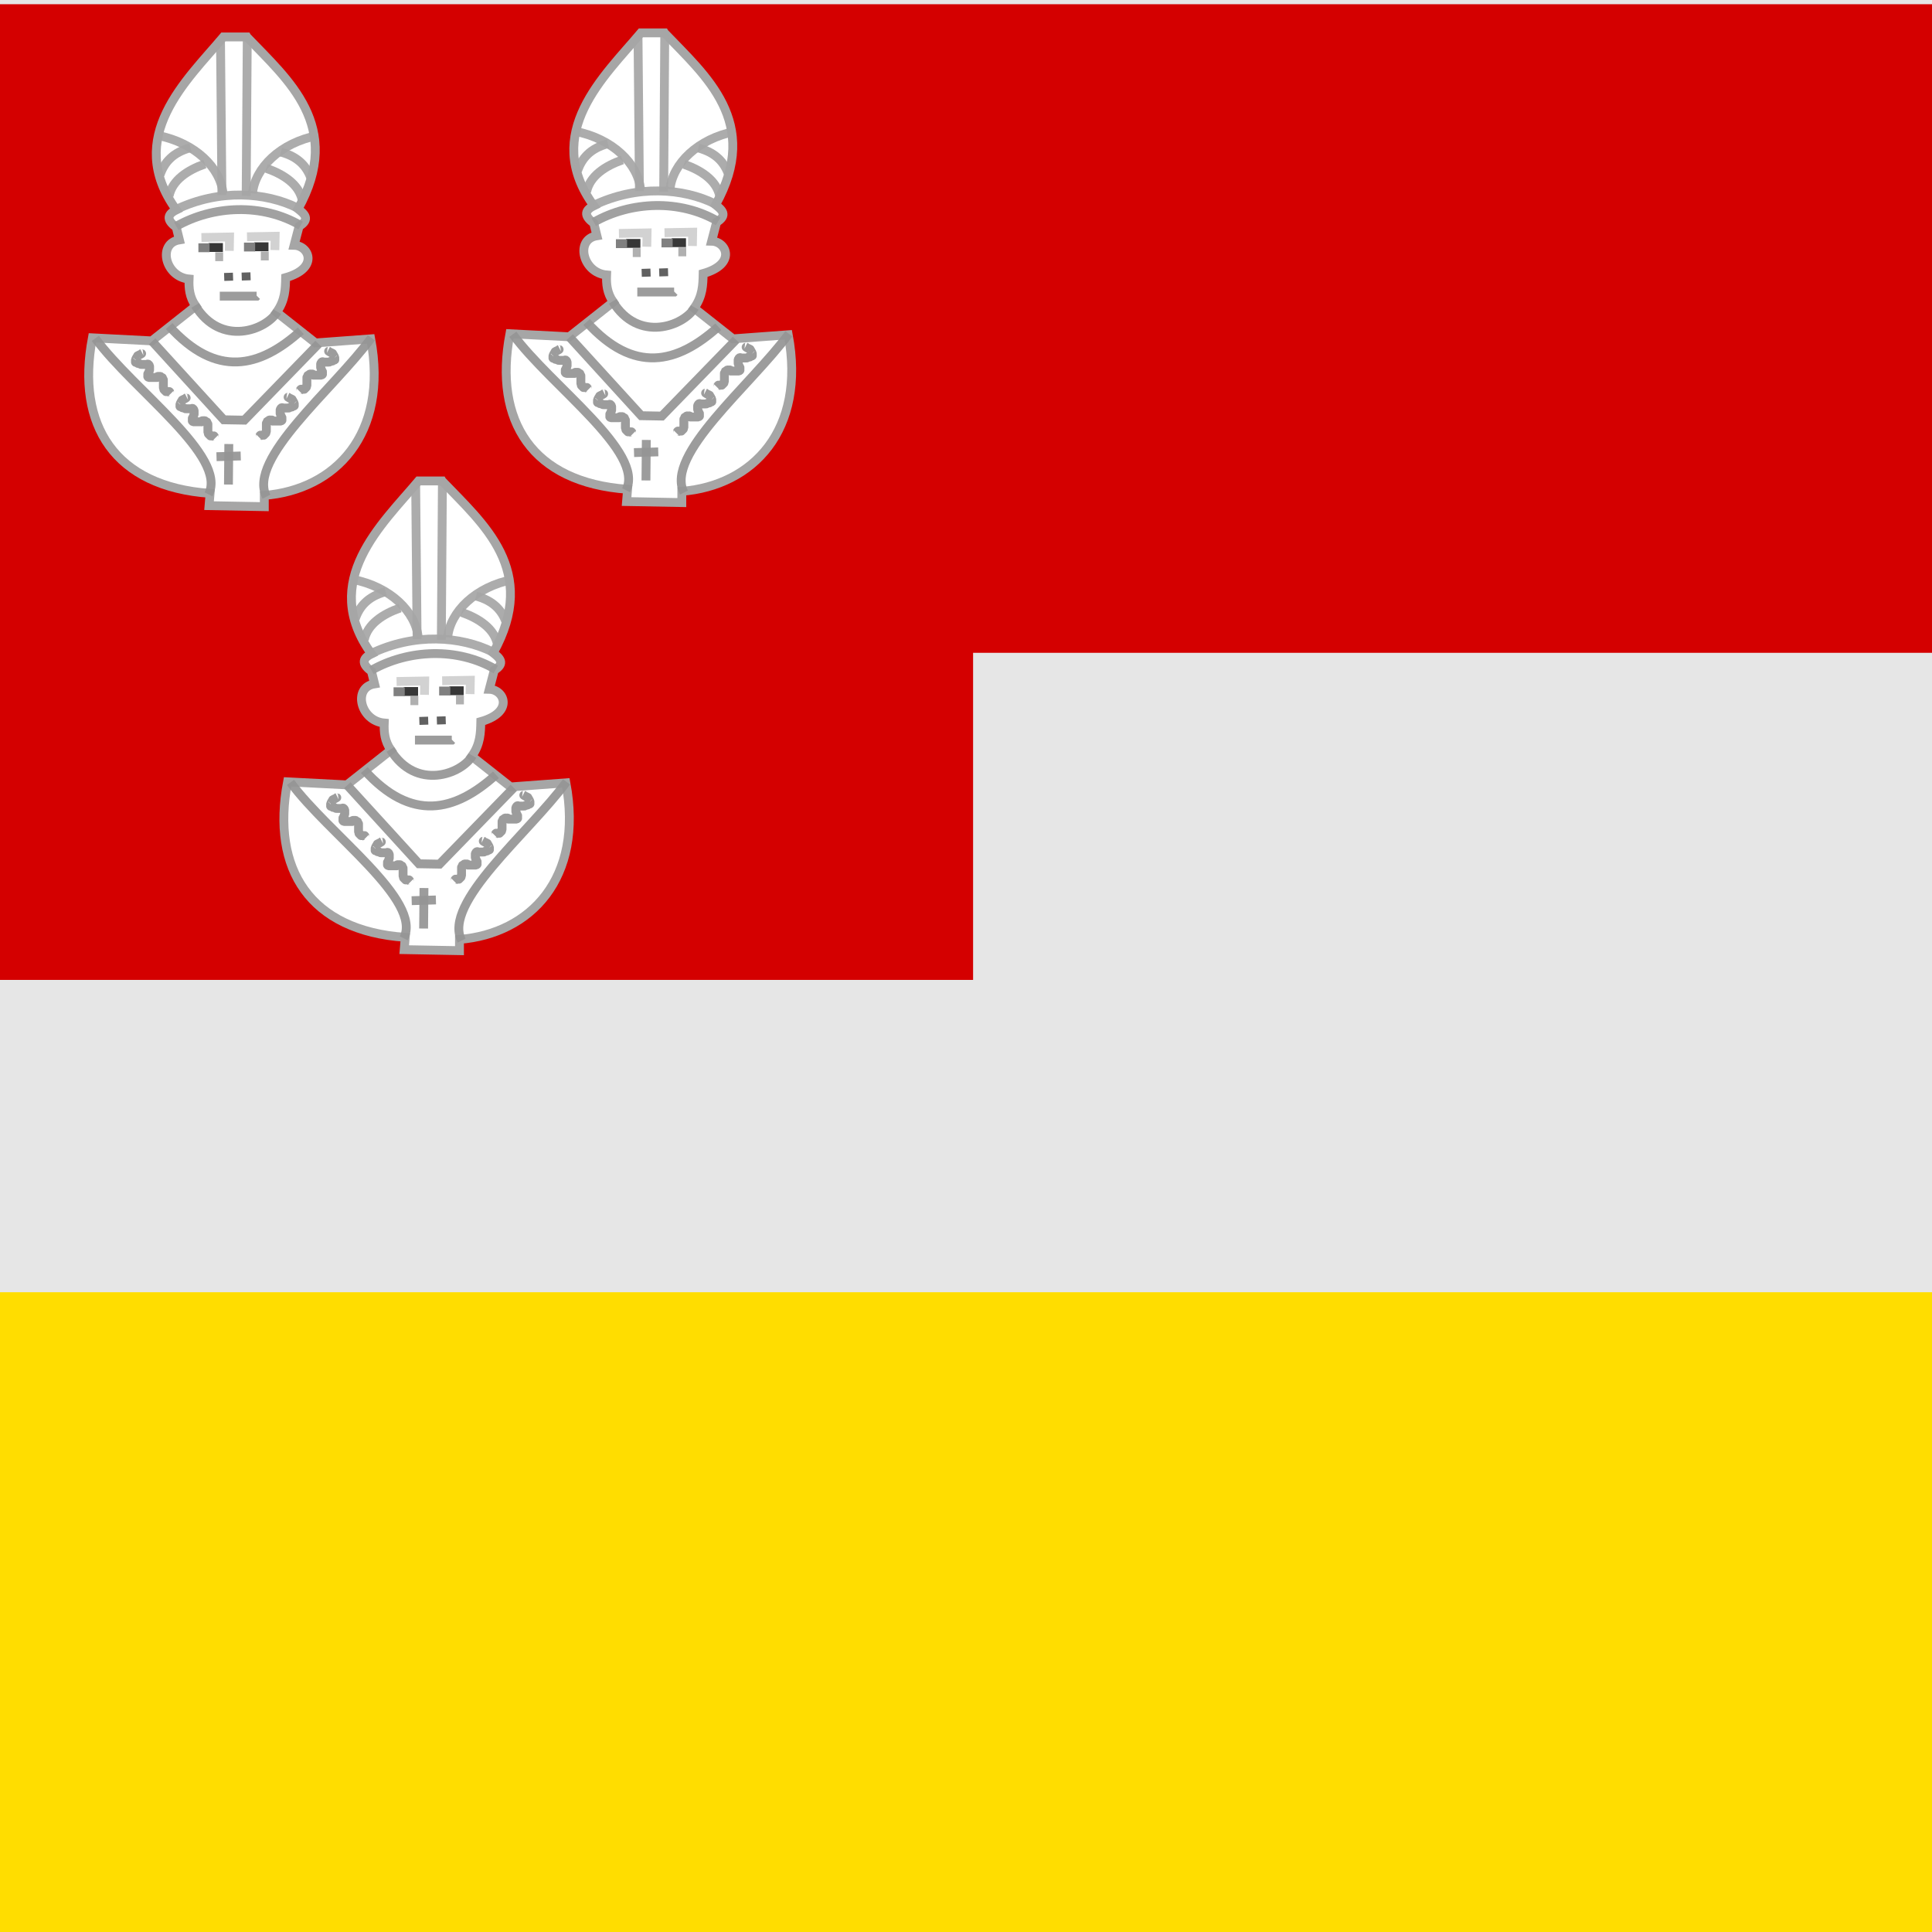 <?xml version="1.0" encoding="UTF-8" standalone="no"?>
<!-- Created with Inkscape (http://www.inkscape.org/) -->

<svg
   xmlns:dc="http://purl.org/dc/elements/1.1/"
   xmlns:cc="http://creativecommons.org/ns#"
   xmlns:rdf="http://www.w3.org/1999/02/22-rdf-syntax-ns#"
   xmlns:svg="http://www.w3.org/2000/svg"
   xmlns="http://www.w3.org/2000/svg"
   xmlns:sodipodi="http://sodipodi.sourceforge.net/DTD/sodipodi-0.dtd"
   xmlns:inkscape="http://www.inkscape.org/namespaces/inkscape"
   id="svg10560"
   version="1.1"
   inkscape:version="0.47 r22583"
   width="218"
   height="218"
   sodipodi:docname="Eemnes vlag.svg">
  <rect width="100%" height="100%" fill="#333333" stroke="none"/>
  <defs
     id="defs10564">
    <inkscape:perspective
       sodipodi:type="inkscape:persp3d"
       inkscape:vp_x="0 : 0.5 : 1"
       inkscape:vp_y="0 : 1000 : 0"
       inkscape:vp_z="1 : 0.5 : 1"
       inkscape:persp3d-origin="0.5 : 0.33333333 : 1"
       id="perspective10568" />
    <inkscape:perspective
       id="perspective10580"
       inkscape:persp3d-origin="0.5 : 0.33333333 : 1"
       inkscape:vp_z="1 : 0.5 : 1"
       inkscape:vp_y="0 : 1000 : 0"
       inkscape:vp_x="0 : 0.5 : 1"
       sodipodi:type="inkscape:persp3d" />
    <inkscape:perspective
       id="perspective10927"
       inkscape:persp3d-origin="0.5 : 0.33333333 : 1"
       inkscape:vp_z="1 : 0.5 : 1"
       inkscape:vp_y="0 : 1000 : 0"
       inkscape:vp_x="0 : 0.5 : 1"
       sodipodi:type="inkscape:persp3d" />
    <inkscape:perspective
       id="perspective10949"
       inkscape:persp3d-origin="0.5 : 0.33333333 : 1"
       inkscape:vp_z="1 : 0.5 : 1"
       inkscape:vp_y="0 : 1000 : 0"
       inkscape:vp_x="0 : 0.5 : 1"
       sodipodi:type="inkscape:persp3d" />
    <inkscape:perspective
       id="perspective10949-0"
       inkscape:persp3d-origin="0.5 : 0.33333333 : 1"
       inkscape:vp_z="1 : 0.5 : 1"
       inkscape:vp_y="0 : 1000 : 0"
       inkscape:vp_x="0 : 0.5 : 1"
       sodipodi:type="inkscape:persp3d" />
    <inkscape:perspective
       id="perspective10990"
       inkscape:persp3d-origin="0.5 : 0.33333333 : 1"
       inkscape:vp_z="1 : 0.5 : 1"
       inkscape:vp_y="0 : 1000 : 0"
       inkscape:vp_x="0 : 0.5 : 1"
       sodipodi:type="inkscape:persp3d" />
    <inkscape:perspective
       id="perspective11014"
       inkscape:persp3d-origin="0.5 : 0.33333333 : 1"
       inkscape:vp_z="1 : 0.5 : 1"
       inkscape:vp_y="0 : 1000 : 0"
       inkscape:vp_x="0 : 0.5 : 1"
       sodipodi:type="inkscape:persp3d" />
    <inkscape:perspective
       id="perspective11014-8"
       inkscape:persp3d-origin="0.5 : 0.33333333 : 1"
       inkscape:vp_z="1 : 0.5 : 1"
       inkscape:vp_y="0 : 1000 : 0"
       inkscape:vp_x="0 : 0.5 : 1"
       sodipodi:type="inkscape:persp3d" />
    <inkscape:perspective
       id="perspective11045"
       inkscape:persp3d-origin="0.5 : 0.33333333 : 1"
       inkscape:vp_z="1 : 0.5 : 1"
       inkscape:vp_y="0 : 1000 : 0"
       inkscape:vp_x="0 : 0.5 : 1"
       sodipodi:type="inkscape:persp3d" />
    <inkscape:perspective
       id="perspective11079"
       inkscape:persp3d-origin="0.5 : 0.33333333 : 1"
       inkscape:vp_z="1 : 0.5 : 1"
       inkscape:vp_y="0 : 1000 : 0"
       inkscape:vp_x="0 : 0.5 : 1"
       sodipodi:type="inkscape:persp3d" />
    <inkscape:perspective
       id="perspective11613"
       inkscape:persp3d-origin="0.5 : 0.33333333 : 1"
       inkscape:vp_z="1 : 0.5 : 1"
       inkscape:vp_y="0 : 1000 : 0"
       inkscape:vp_x="0 : 0.5 : 1"
       sodipodi:type="inkscape:persp3d" />
    <inkscape:perspective
       id="perspective11654"
       inkscape:persp3d-origin="0.5 : 0.33333333 : 1"
       inkscape:vp_z="1 : 0.5 : 1"
       inkscape:vp_y="0 : 1000 : 0"
       inkscape:vp_x="0 : 0.5 : 1"
       sodipodi:type="inkscape:persp3d" />
    <inkscape:perspective
       id="perspective11680"
       inkscape:persp3d-origin="0.5 : 0.33333333 : 1"
       inkscape:vp_z="1 : 0.5 : 1"
       inkscape:vp_y="0 : 1000 : 0"
       inkscape:vp_x="0 : 0.5 : 1"
       sodipodi:type="inkscape:persp3d" />
    <inkscape:perspective
       id="perspective11707"
       inkscape:persp3d-origin="0.5 : 0.33333333 : 1"
       inkscape:vp_z="1 : 0.5 : 1"
       inkscape:vp_y="0 : 1000 : 0"
       inkscape:vp_x="0 : 0.5 : 1"
       sodipodi:type="inkscape:persp3d" />
    <inkscape:perspective
       id="perspective11729"
       inkscape:persp3d-origin="0.5 : 0.33333333 : 1"
       inkscape:vp_z="1 : 0.5 : 1"
       inkscape:vp_y="0 : 1000 : 0"
       inkscape:vp_x="0 : 0.5 : 1"
       sodipodi:type="inkscape:persp3d" />
    <inkscape:perspective
       id="perspective11755"
       inkscape:persp3d-origin="0.5 : 0.33333333 : 1"
       inkscape:vp_z="1 : 0.5 : 1"
       inkscape:vp_y="0 : 1000 : 0"
       inkscape:vp_x="0 : 0.5 : 1"
       sodipodi:type="inkscape:persp3d" />
    <inkscape:perspective
       id="perspective11755-3"
       inkscape:persp3d-origin="0.5 : 0.33333333 : 1"
       inkscape:vp_z="1 : 0.5 : 1"
       inkscape:vp_y="0 : 1000 : 0"
       inkscape:vp_x="0 : 0.5 : 1"
       sodipodi:type="inkscape:persp3d" />
    <inkscape:perspective
       id="perspective11801"
       inkscape:persp3d-origin="0.5 : 0.33333333 : 1"
       inkscape:vp_z="1 : 0.5 : 1"
       inkscape:vp_y="0 : 1000 : 0"
       inkscape:vp_x="0 : 0.5 : 1"
       sodipodi:type="inkscape:persp3d" />
    <inkscape:perspective
       id="perspective11801-7"
       inkscape:persp3d-origin="0.5 : 0.33333333 : 1"
       inkscape:vp_z="1 : 0.5 : 1"
       inkscape:vp_y="0 : 1000 : 0"
       inkscape:vp_x="0 : 0.5 : 1"
       sodipodi:type="inkscape:persp3d" />
  </defs>
  <sodipodi:namedview
     pagecolor="#ffffff"
     bordercolor="#666666"
     borderopacity="1"
     objecttolerance="10"
     gridtolerance="10"
     guidetolerance="10"
     inkscape:pageopacity="0"
     inkscape:pageshadow="2"
     inkscape:window-width="1600"
     inkscape:window-height="839"
     id="namedview10562"
     showgrid="false"
     inkscape:zoom="1.0825688"
     inkscape:cx="270.67364"
     inkscape:cy="136.17272"
     inkscape:window-x="-9"
     inkscape:window-y="-9"
     inkscape:window-maximized="1"
     inkscape:current-layer="svg10560" />
  <path
     style="fill:#e6e6e6;fill-opacity:1;stroke:#000000;stroke-width:1px;stroke-linecap:butt;stroke-linejoin:miter;stroke-opacity:0"
     d="M -0.934,-0.131 -1.245,218.712 l 221.56,0 0,-218.843 -221.248,0 z"
     id="path2828"
     sodipodi:nodetypes="ccccc" />
  <path
     style="fill:#ffdd00;fill-opacity:1;stroke:#000000;stroke-width:1px;stroke-linecap:butt;stroke-linejoin:miter;stroke-opacity:0"
     d="m -0.735,145.809 -0.312,73.185 221.56,0 0,-73.185 -221.248,0 z"
     id="path2828-9"
     sodipodi:nodetypes="ccccc" />
  <path
     style="fill:#d40000;fill-opacity:1;stroke:#000000;stroke-width:1px;stroke-linecap:butt;stroke-linejoin:miter;stroke-opacity:0"
     d="m -0.408,0.478 -0.312,73.185 221.56,0 0,-73.185 -221.248,0 z"
     id="path2828-9-0"
     sodipodi:nodetypes="ccccc" />
  <path
     style="fill:#d40000;fill-opacity:1;stroke:#000000;stroke-width:1px;stroke-linecap:butt;stroke-linejoin:miter;stroke-opacity:0"
     d="M -0.872,0.805 -1.028,110.568 l 110.828,0 0,-109.763 -110.672,0 z"
     id="path2828-9-6"
     sodipodi:nodetypes="ccccc" />
  <path
     style="fill:#ffffff;stroke:#a6a6a6;stroke-width:1px;stroke-linecap:butt;stroke-linejoin:miter;stroke-opacity:1"
     d="m 49.881,54.269 -2.656,0 c -4.085,4.859 -11.244,11.305 -5.311,19.514 -1.219,0.593 -0.952,1.261 0,1.963 l 0.35,1.417 c -2.505,0.399 -1.608,4.187 1.091,4.422 -0.043,1.017 0.042,2.035 0.753,3.052 l -4.965,3.926 -6.697,-0.346 c -1.869,9.851 2.525,16.792 13.279,17.551 l -0.115,1.386 6.235,0.115 0,-1.27 c 8.024,-0.644 14.023,-6.931 12.008,-17.666 l -6.235,0.462 -4.388,-3.464 c 0.979,-1.369 0.997,-2.644 1.023,-3.906 3.781,-1.062 2.647,-3.617 0.956,-3.65 l 0.561,-2.143 c 1.292,-0.794 0.616,-1.382 -0.115,-1.963 5.191,-9.322 -1.154,-14.561 -5.773,-19.398 z"
     id="path10972"
     sodipodi:nodetypes="ccccccccccccccccccccc" />
  <path
     style="fill:none;stroke:#959595;stroke-width:1px;stroke-linecap:butt;stroke-linejoin:miter;stroke-opacity:0.926"
     d="m 47.84,100.201 -0.041,4.572"
     id="path10974" />
  <path
     style="fill:none;stroke:#959595;stroke-width:1px;stroke-linecap:butt;stroke-linejoin:miter;stroke-opacity:0.926"
     d="m 46.452,101.63 2.735,-0.082"
     id="path10976" />
  <path
     style="fill:none;stroke:#959595;stroke-width:1px;stroke-linecap:butt;stroke-linejoin:miter;stroke-opacity:0.926"
     d="m 39.185,88.607 8.083,8.859 2.327,0.041 8.369,-8.614"
     id="path10978" />
  <path
     style="fill:none;stroke:#959595;stroke-width:1px;stroke-linecap:butt;stroke-linejoin:miter;stroke-opacity:0.926"
     d="m 32.776,88.281 c 4.342,5.885 14.949,13.313 12.778,17.595"
     id="path10980"
     sodipodi:nodetypes="cc" />
  <path
     style="fill:none;stroke:#959595;stroke-width:1px;stroke-linecap:butt;stroke-linejoin:miter;stroke-opacity:0.926"
     d="M 63.926,88.22 C 59.584,94.105 49.916,101.859 52.087,106.141"
     id="path10980-1"
     sodipodi:nodetypes="cc" />
  <path
     style="fill:none;stroke:#959595;stroke-width:1px;stroke-linecap:butt;stroke-linejoin:miter;stroke-opacity:0.926"
     d="m 38.083,89.955 c -0.187,0.093 0.042,-0.025 -0.204,0.122 -0.026,0.016 -0.054,0.027 -0.082,0.041 -0.054,0.027 -0.109,0.054 -0.163,0.082 -0.027,0.014 -0.056,0.024 -0.082,0.041 -0.102,0.068 -0.005,0.009 -0.041,0.082 -0.009,0.017 -0.032,0.024 -0.041,0.041 -0.006,0.012 0.006,0.029 0,0.041 -0.009,0.017 -0.032,0.024 -0.041,0.041 -0.006,0.012 0,0.027 0,0.041 -0.014,0.014 -0.032,0.024 -0.041,0.041 -0.009,0.017 0.01,0.072 0,0.082 -0.01,0.01 -0.031,-0.01 -0.041,0 -0.01,0.009 0.009,0.065 0,0.082 -0.009,0.017 -0.032,0.024 -0.041,0.041 -0.006,0.012 0,0.027 0,0.041 0,0.014 0,0.027 0,0.041 0,0.041 0,0.082 0,0.122 0,0.014 -0.01,0.031 0,0.041 0.01,0.009 0.065,-0.009 0.082,0 0.017,0.009 0.025,0.03 0.041,0.041 0.025,0.017 0.056,0.024 0.082,0.041 0.016,0.011 0.023,0.035 0.041,0.041 0.026,0.009 0.055,-0.007 0.082,0 0.029,0.007 0.052,0.033 0.082,0.041 0.026,0.007 0.056,-0.009 0.082,0 0.018,0.006 0.027,0.027 0.041,0.041 0.027,0.014 0.052,0.033 0.082,0.041 0.026,0.007 0.054,0 0.082,0 0.027,0 0.054,0 0.082,0 0.095,0 0.191,0 0.286,0 0.054,0 0.109,0 0.163,0 0.014,0 0.027,0 0.041,0 0.014,0 0.029,0.006 0.041,0 0.017,-0.009 0.024,-0.032 0.041,-0.041 0.012,-0.006 0.027,0 0.041,0 0.014,0 0.029,-0.006 0.041,0 0.017,0.009 0.027,0.027 0.041,0.041 0.014,0.014 0.027,0.027 0.041,0.041 0.014,0.014 0.035,0.023 0.041,0.041 0.009,0.026 -0.009,0.056 0,0.082 0.006,0.018 0.035,0.023 0.041,0.041 0.009,0.026 0,0.054 0,0.082 0,0.068 0,0.136 0,0.204 0,0.041 0,0.082 0,0.122 0,0.014 0.006,0.029 0,0.041 -0.009,0.017 -0.032,0.024 -0.041,0.041 -0.012,0.024 0.012,0.057 0,0.082 -0.009,0.017 -0.032,0.024 -0.041,0.041 -0.006,0.012 0.006,0.029 0,0.041 -0.009,0.017 -0.032,0.024 -0.041,0.041 -0.006,0.012 0.006,0.029 0,0.041 -0.009,0.017 -0.032,0.024 -0.041,0.041 -0.006,0.012 0.006,0.029 0,0.041 -0.009,0.017 -0.032,0.024 -0.041,0.041 -0.006,0.012 0,0.027 0,0.041 0,0.014 0,0.027 0,0.041 0,0.041 0,0.082 0,0.122 0,0.027 0,0.054 0,0.082 0,0.014 -0.01,0.031 0,0.041 0.01,0.01 0.031,-0.01 0.041,0 0.01,0.01 -0.01,0.031 0,0.041 0.01,0.009 0.065,-0.009 0.082,0 0.017,0.009 0.024,0.032 0.041,0.041 0.012,0.006 0.027,0 0.041,0 0.014,0 0.027,0 0.041,0 0.041,0 0.082,0 0.122,0 0.191,0 0.381,0 0.572,0 0.027,0 0.054,0 0.082,0 0.014,0 0.031,0.01 0.041,0 0.01,-0.01 -0.006,-0.029 0,-0.041 0.085,-0.17 -0.003,0.044 0.082,-0.041 0.01,-0.01 -0.01,-0.031 0,-0.041 0.01,-0.01 0.027,0 0.041,0 0.054,0 0.109,0 0.163,0 0.014,0 0.027,0 0.041,0 0.014,0 0.029,-0.006 0.041,0 0.017,0.009 0.027,0.027 0.041,0.041 0.014,0.014 0.027,0.027 0.041,0.041 0.014,0.014 0.024,0.032 0.041,0.041 0.017,0.009 0.072,-0.009 0.082,0 0.01,0.01 -0.006,0.029 0,0.041 0.009,0.017 0.032,0.024 0.041,0.041 0.006,0.012 -0.006,0.029 0,0.041 0.009,0.017 0.032,0.024 0.041,0.041 0.006,0.012 -0.006,0.029 0,0.041 0.009,0.017 0.032,0.024 0.041,0.041 0.006,0.012 0,0.027 0,0.041 0,0.014 0,0.027 0,0.041 0,0.041 0,0.082 0,0.122 0,0.163 0,0.327 0,0.49 0,0.054 0,0.109 0,0.163 0,0.014 0,0.027 0,0.041 0,0.014 -0.006,0.029 0,0.041 0.009,0.017 0.032,0.024 0.041,0.041 0.006,0.012 -0.006,0.029 0,0.041 0.009,0.017 0.032,0.024 0.041,0.041 0.05,0.101 -0.118,-0.037 0.041,0.122 0.01,0.01 0.029,-0.006 0.041,0 0.17,0.085 -0.044,-0.003 0.041,0.082 0.021,0.022 0.06,0.019 0.082,0.041 0.01,0.01 -0.01,0.031 0,0.041 0.01,0.01 0.027,0 0.041,0 0.095,0 0.191,0 0.286,0 0.014,0 0.027,0 0.041,0 0.014,0 0.031,-0.01 0.041,0 0.01,0.01 -0.006,0.029 0,0.041 0.009,0.017 0.027,0.027 0.041,0.041 0.041,0.041 0.082,0.082 0.122,0.122"
     id="path11004" />
  <path
     style="fill:none;stroke:#959595;stroke-width:1px;stroke-linecap:butt;stroke-linejoin:miter;stroke-opacity:0.926"
     d="m 43.107,94.955 c -0.187,0.093 0.042,-0.025 -0.204,0.122 -0.026,0.016 -0.054,0.027 -0.082,0.041 -0.054,0.027 -0.109,0.054 -0.163,0.082 -0.027,0.014 -0.056,0.024 -0.082,0.041 -0.102,0.068 -0.005,0.009 -0.041,0.082 -0.009,0.017 -0.032,0.024 -0.041,0.041 -0.006,0.012 0.006,0.029 0,0.041 -0.009,0.017 -0.032,0.024 -0.041,0.041 -0.006,0.012 0,0.027 0,0.041 -0.014,0.014 -0.032,0.024 -0.041,0.041 -0.009,0.017 0.01,0.072 0,0.082 -0.01,0.01 -0.031,-0.01 -0.041,0 -0.01,0.009 0.009,0.065 0,0.082 -0.009,0.017 -0.032,0.024 -0.041,0.041 -0.006,0.012 0,0.027 0,0.041 0,0.014 0,0.027 0,0.041 0,0.041 0,0.082 0,0.122 0,0.014 -0.01,0.031 0,0.041 0.01,0.009 0.065,-0.009 0.082,0 0.017,0.009 0.025,0.03 0.041,0.041 0.025,0.017 0.056,0.024 0.082,0.041 0.016,0.011 0.023,0.035 0.041,0.041 0.026,0.009 0.055,-0.007 0.082,0 0.029,0.007 0.052,0.033 0.082,0.041 0.026,0.007 0.056,-0.009 0.082,0 0.018,0.006 0.027,0.027 0.041,0.041 0.027,0.014 0.052,0.033 0.082,0.041 0.026,0.007 0.054,0 0.082,0 0.027,0 0.054,0 0.082,0 0.095,0 0.191,0 0.286,0 0.054,0 0.109,0 0.163,0 0.014,0 0.027,0 0.041,0 0.014,0 0.029,0.006 0.041,0 0.017,-0.009 0.024,-0.032 0.041,-0.041 0.012,-0.006 0.027,0 0.041,0 0.014,0 0.029,-0.006 0.041,0 0.017,0.009 0.027,0.027 0.041,0.041 0.014,0.014 0.027,0.027 0.041,0.041 0.014,0.014 0.035,0.023 0.041,0.041 0.009,0.026 -0.009,0.056 0,0.082 0.006,0.018 0.035,0.023 0.041,0.041 0.009,0.026 0,0.054 0,0.082 0,0.068 0,0.136 0,0.204 0,0.041 0,0.082 0,0.122 0,0.014 0.006,0.029 0,0.041 -0.009,0.017 -0.032,0.024 -0.041,0.041 -0.012,0.024 0.012,0.057 0,0.082 -0.009,0.017 -0.032,0.024 -0.041,0.041 -0.006,0.012 0.006,0.029 0,0.041 -0.009,0.017 -0.032,0.024 -0.041,0.041 -0.006,0.012 0.006,0.029 0,0.041 -0.009,0.017 -0.032,0.024 -0.041,0.041 -0.006,0.012 0.006,0.029 0,0.041 -0.009,0.017 -0.032,0.024 -0.041,0.041 -0.006,0.012 0,0.027 0,0.041 0,0.014 0,0.027 0,0.041 0,0.041 0,0.082 0,0.122 0,0.027 0,0.054 0,0.082 0,0.014 -0.01,0.031 0,0.041 0.01,0.01 0.031,-0.01 0.041,0 0.01,0.01 -0.01,0.031 0,0.041 0.01,0.009 0.065,-0.009 0.082,0 0.017,0.009 0.024,0.032 0.041,0.041 0.012,0.006 0.027,0 0.041,0 0.014,0 0.027,0 0.041,0 0.041,0 0.082,0 0.122,0 0.191,0 0.381,0 0.572,0 0.027,0 0.054,0 0.082,0 0.014,0 0.031,0.01 0.041,0 0.01,-0.01 -0.006,-0.029 0,-0.041 0.085,-0.17 -0.003,0.044 0.082,-0.041 0.01,-0.01 -0.01,-0.031 0,-0.041 0.01,-0.01 0.027,0 0.041,0 0.054,0 0.109,0 0.163,0 0.014,0 0.027,0 0.041,0 0.014,0 0.029,-0.006 0.041,0 0.017,0.009 0.027,0.027 0.041,0.041 0.014,0.014 0.027,0.027 0.041,0.041 0.014,0.014 0.024,0.032 0.041,0.041 0.017,0.009 0.072,-0.009 0.082,0 0.01,0.01 -0.006,0.029 0,0.041 0.009,0.017 0.032,0.024 0.041,0.041 0.006,0.012 -0.006,0.029 0,0.041 0.009,0.017 0.032,0.024 0.041,0.041 0.006,0.012 -0.006,0.029 0,0.041 0.009,0.017 0.032,0.024 0.041,0.041 0.006,0.012 0,0.027 0,0.041 0,0.014 0,0.027 0,0.041 0,0.041 0,0.082 0,0.122 0,0.163 0,0.327 0,0.49 0,0.054 0,0.109 0,0.163 0,0.014 0,0.027 0,0.041 0,0.014 -0.006,0.029 0,0.041 0.009,0.017 0.032,0.024 0.041,0.041 0.006,0.012 -0.006,0.029 0,0.041 0.009,0.017 0.032,0.024 0.041,0.041 0.05,0.101 -0.118,-0.037 0.041,0.122 0.01,0.01 0.029,-0.006 0.041,0 0.17,0.085 -0.044,-0.003 0.041,0.082 0.021,0.021 0.06,0.019 0.082,0.041 0.01,0.01 -0.01,0.031 0,0.041 0.01,0.01 0.027,0 0.041,0 0.095,0 0.191,0 0.286,0 0.014,0 0.027,0 0.041,0 0.014,0 0.031,-0.01 0.041,0 0.01,0.01 -0.006,0.029 0,0.041 0.009,0.017 0.027,0.027 0.041,0.041 0.041,0.041 0.082,0.082 0.122,0.122"
     id="path11004-3" />
  <path
     style="fill:none;stroke:#959595;stroke-width:1px;stroke-linecap:butt;stroke-linejoin:miter;stroke-opacity:0.926"
     d="m 54.451,94.874 c 0.187,0.093 -0.042,-0.025 0.204,0.122 0.026,0.016 0.054,0.027 0.082,0.041 0.054,0.027 0.109,0.054 0.163,0.082 0.027,0.014 0.056,0.024 0.082,0.041 0.102,0.068 0.005,0.009 0.041,0.082 0.009,0.017 0.032,0.024 0.041,0.041 0.006,0.012 -0.006,0.029 0,0.041 0.009,0.017 0.032,0.024 0.041,0.041 0.006,0.012 0,0.027 0,0.041 0.014,0.014 0.032,0.024 0.041,0.041 0.009,0.017 -0.01,0.072 0,0.082 0.01,0.01 0.031,-0.01 0.041,0 0.01,0.009 -0.009,0.065 0,0.082 0.009,0.017 0.032,0.024 0.041,0.041 0.006,0.012 0,0.027 0,0.041 0,0.014 0,0.027 0,0.041 0,0.041 0,0.082 0,0.122 0,0.014 0.01,0.031 0,0.041 -0.01,0.009 -0.065,-0.009 -0.082,0 -0.017,0.009 -0.025,0.03 -0.041,0.041 -0.025,0.017 -0.056,0.024 -0.082,0.041 -0.016,0.011 -0.023,0.035 -0.041,0.041 -0.026,0.009 -0.055,-0.007 -0.082,0 -0.029,0.007 -0.052,0.033 -0.082,0.041 -0.026,0.007 -0.056,-0.009 -0.082,0 -0.018,0.006 -0.027,0.027 -0.041,0.041 -0.027,0.014 -0.052,0.033 -0.082,0.041 -0.026,0.007 -0.054,0 -0.082,0 -0.027,0 -0.054,0 -0.082,0 -0.095,0 -0.191,0 -0.286,0 -0.054,0 -0.109,0 -0.163,0 -0.014,0 -0.027,0 -0.041,0 -0.014,0 -0.029,0.006 -0.041,0 -0.017,-0.009 -0.024,-0.032 -0.041,-0.041 -0.012,-0.006 -0.027,0 -0.041,0 -0.014,0 -0.029,-0.006 -0.041,0 -0.017,0.009 -0.027,0.027 -0.041,0.041 -0.014,0.014 -0.027,0.027 -0.041,0.041 -0.014,0.014 -0.035,0.023 -0.041,0.041 -0.009,0.026 0.009,0.056 0,0.082 -0.006,0.018 -0.035,0.023 -0.041,0.041 -0.009,0.026 0,0.054 0,0.082 0,0.068 0,0.136 0,0.204 0,0.041 0,0.082 0,0.122 0,0.014 -0.006,0.029 0,0.041 0.009,0.017 0.032,0.024 0.041,0.041 0.012,0.024 -0.012,0.057 0,0.082 0.009,0.017 0.032,0.024 0.041,0.041 0.006,0.012 -0.006,0.029 0,0.041 0.009,0.017 0.032,0.024 0.041,0.041 0.006,0.012 -0.006,0.029 0,0.041 0.009,0.017 0.032,0.024 0.041,0.041 0.006,0.012 -0.006,0.029 0,0.041 0.009,0.017 0.032,0.024 0.041,0.041 0.006,0.012 0,0.027 0,0.041 0,0.014 0,0.027 0,0.041 0,0.041 0,0.082 0,0.122 0,0.027 0,0.054 0,0.082 0,0.014 0.01,0.031 0,0.041 -0.01,0.01 -0.031,-0.01 -0.041,0 -0.01,0.01 0.01,0.031 0,0.041 -0.01,0.009 -0.065,-0.009 -0.082,0 -0.017,0.009 -0.024,0.032 -0.041,0.041 -0.012,0.006 -0.027,0 -0.041,0 -0.014,0 -0.027,0 -0.041,0 -0.041,0 -0.082,0 -0.122,0 -0.191,0 -0.381,0 -0.572,0 -0.027,0 -0.054,0 -0.082,0 -0.014,0 -0.031,0.01 -0.041,0 -0.01,-0.01 0.006,-0.029 0,-0.041 -0.085,-0.17 0.003,0.044 -0.082,-0.041 -0.01,-0.01 0.01,-0.031 0,-0.041 -0.01,-0.01 -0.027,0 -0.041,0 -0.054,0 -0.109,0 -0.163,0 -0.014,0 -0.027,0 -0.041,0 -0.014,0 -0.029,-0.006 -0.041,0 -0.017,0.009 -0.027,0.027 -0.041,0.041 -0.014,0.014 -0.027,0.027 -0.041,0.041 -0.014,0.014 -0.024,0.032 -0.041,0.041 -0.017,0.008 -0.072,-0.01 -0.082,0 -0.01,0.01 0.006,0.029 0,0.041 -0.009,0.017 -0.032,0.024 -0.041,0.041 -0.006,0.012 0.006,0.029 0,0.041 -0.009,0.017 -0.032,0.024 -0.041,0.041 -0.006,0.012 0.006,0.029 0,0.041 -0.009,0.017 -0.032,0.024 -0.041,0.041 -0.006,0.012 0,0.027 0,0.041 0,0.014 0,0.027 0,0.041 0,0.041 0,0.082 0,0.122 0,0.163 0,0.327 0,0.49 0,0.054 0,0.109 0,0.163 0,0.014 0,0.027 0,0.041 0,0.014 0.006,0.029 0,0.041 -0.009,0.017 -0.032,0.024 -0.041,0.041 -0.006,0.012 0.006,0.029 0,0.041 -0.009,0.017 -0.032,0.024 -0.041,0.041 -0.05,0.101 0.118,-0.037 -0.041,0.122 -0.01,0.01 -0.029,-0.006 -0.041,0 -0.17,0.085 0.044,-0.003 -0.041,0.082 -0.021,0.021 -0.06,0.019 -0.082,0.041 -0.01,0.01 0.01,0.031 0,0.041 -0.01,0.01 -0.027,0 -0.041,0 -0.095,0 -0.191,0 -0.286,0 -0.014,0 -0.027,0 -0.041,0 -0.014,0 -0.031,-0.01 -0.041,0 -0.01,0.01 0.006,0.029 0,0.041 -0.009,0.017 -0.027,0.027 -0.041,0.041 -0.041,0.041 -0.082,0.082 -0.122,0.122"
     id="path11004-9" />
  <path
     style="fill:none;stroke:#959595;stroke-width:1px;stroke-linecap:butt;stroke-linejoin:miter;stroke-opacity:0.926"
     d="m 59.023,89.689 c 0.187,0.093 -0.042,-0.025 0.204,0.122 0.026,0.016 0.054,0.027 0.082,0.041 0.054,0.027 0.109,0.054 0.163,0.082 0.027,0.014 0.056,0.024 0.082,0.041 0.102,0.068 0.005,0.009 0.041,0.082 0.009,0.017 0.032,0.024 0.041,0.041 0.006,0.012 -0.006,0.029 0,0.041 0.009,0.017 0.032,0.024 0.041,0.041 0.006,0.012 0,0.027 0,0.041 0.014,0.014 0.032,0.024 0.041,0.041 0.009,0.017 -0.01,0.072 0,0.082 0.01,0.01 0.031,-0.01 0.041,0 0.01,0.009 -0.009,0.065 0,0.082 0.009,0.017 0.032,0.024 0.041,0.041 0.006,0.012 0,0.027 0,0.041 0,0.014 0,0.027 0,0.041 0,0.041 0,0.082 0,0.122 0,0.014 0.01,0.031 0,0.041 -0.01,0.009 -0.065,-0.009 -0.082,0 -0.017,0.009 -0.025,0.03 -0.041,0.041 -0.025,0.017 -0.056,0.024 -0.082,0.041 -0.016,0.011 -0.023,0.035 -0.041,0.041 -0.026,0.009 -0.055,-0.007 -0.082,0 -0.029,0.007 -0.052,0.033 -0.082,0.041 -0.026,0.007 -0.056,-0.009 -0.082,0 -0.018,0.006 -0.027,0.027 -0.041,0.041 -0.027,0.014 -0.052,0.033 -0.082,0.041 -0.026,0.007 -0.054,0 -0.082,0 -0.027,0 -0.054,0 -0.082,0 -0.095,0 -0.191,0 -0.286,0 -0.054,0 -0.109,0 -0.163,0 -0.014,0 -0.027,0 -0.041,0 -0.014,0 -0.029,0.006 -0.041,0 -0.017,-0.009 -0.024,-0.032 -0.041,-0.041 -0.012,-0.006 -0.027,0 -0.041,0 -0.014,0 -0.029,-0.006 -0.041,0 -0.017,0.009 -0.027,0.027 -0.041,0.041 -0.014,0.014 -0.027,0.027 -0.041,0.041 -0.014,0.014 -0.035,0.023 -0.041,0.041 -0.009,0.026 0.009,0.056 0,0.082 -0.006,0.018 -0.035,0.023 -0.041,0.041 -0.009,0.026 0,0.054 0,0.082 0,0.068 0,0.136 0,0.204 0,0.041 0,0.082 0,0.122 0,0.014 -0.006,0.029 0,0.041 0.009,0.017 0.032,0.024 0.041,0.041 0.012,0.024 -0.012,0.057 0,0.082 0.009,0.017 0.032,0.024 0.041,0.041 0.006,0.012 -0.006,0.029 0,0.041 0.009,0.017 0.032,0.024 0.041,0.041 0.006,0.012 -0.006,0.029 0,0.041 0.009,0.017 0.032,0.024 0.041,0.041 0.006,0.012 -0.006,0.029 0,0.041 0.009,0.017 0.032,0.024 0.041,0.041 0.006,0.012 0,0.027 0,0.041 0,0.014 0,0.027 0,0.041 0,0.041 0,0.082 0,0.122 0,0.027 0,0.054 0,0.082 0,0.014 0.01,0.031 0,0.041 -0.01,0.01 -0.031,-0.01 -0.041,0 -0.01,0.01 0.01,0.031 0,0.041 -0.01,0.009 -0.065,-0.009 -0.082,0 -0.017,0.009 -0.024,0.032 -0.041,0.041 -0.012,0.006 -0.027,0 -0.041,0 -0.014,0 -0.027,0 -0.041,0 -0.041,0 -0.082,0 -0.122,0 -0.191,0 -0.381,0 -0.572,0 -0.027,0 -0.054,0 -0.082,0 -0.014,0 -0.031,0.01 -0.041,0 -0.01,-0.01 0.006,-0.029 0,-0.041 -0.085,-0.17 0.003,0.044 -0.082,-0.041 -0.01,-0.01 0.01,-0.031 0,-0.041 -0.01,-0.01 -0.027,0 -0.041,0 -0.054,0 -0.109,0 -0.163,0 -0.014,0 -0.027,0 -0.041,0 -0.014,0 -0.029,-0.006 -0.041,0 -0.017,0.009 -0.027,0.027 -0.041,0.041 -0.014,0.014 -0.027,0.027 -0.041,0.041 -0.014,0.014 -0.024,0.032 -0.041,0.041 -0.017,0.008 -0.072,-0.01 -0.082,0 -0.01,0.01 0.006,0.029 0,0.041 -0.009,0.017 -0.032,0.024 -0.041,0.041 -0.006,0.012 0.006,0.029 0,0.041 -0.009,0.017 -0.032,0.024 -0.041,0.041 -0.006,0.012 0.006,0.029 0,0.041 -0.009,0.017 -0.032,0.024 -0.041,0.041 -0.006,0.012 0,0.027 0,0.041 0,0.014 0,0.027 0,0.041 0,0.041 0,0.082 0,0.122 0,0.163 0,0.327 0,0.49 0,0.054 0,0.109 0,0.163 0,0.014 0,0.027 0,0.041 0,0.014 0.006,0.029 0,0.041 -0.009,0.017 -0.032,0.024 -0.041,0.041 -0.006,0.012 0.006,0.029 0,0.041 -0.009,0.017 -0.032,0.024 -0.041,0.041 -0.05,0.101 0.118,-0.037 -0.041,0.122 -0.01,0.01 -0.029,-0.006 -0.041,0 -0.17,0.085 0.044,-0.003 -0.041,0.082 -0.021,0.021 -0.06,0.019 -0.082,0.041 -0.01,0.01 0.01,0.031 0,0.041 -0.01,0.01 -0.027,0 -0.041,0 -0.095,0 -0.191,0 -0.286,0 -0.014,0 -0.027,0 -0.041,0 -0.014,0 -0.031,-0.01 -0.041,0 -0.01,0.01 0.006,0.029 0,0.041 -0.009,0.017 -0.027,0.027 -0.041,0.041 -0.041,0.041 -0.082,0.082 -0.122,0.122"
     id="path11004-9-3" />
  <path
     style="fill:none;stroke:#959595;stroke-width:1px;stroke-linecap:butt;stroke-linejoin:miter;stroke-opacity:0.926"
     d="m 44.043,84.566 c 2.883,4.72 8.043,2.788 9.267,0.694"
     id="path11059"
     sodipodi:nodetypes="cc" />
  <path
     style="fill:none;stroke:#959595;stroke-width:1px;stroke-linecap:butt;stroke-linejoin:miter;stroke-opacity:0.926"
     d="m 41.104,86.893 c 5.308,5.887 10.203,4.727 14.86,0.531"
     id="path11061"
     sodipodi:nodetypes="cc" />
  <path
     style="fill:none;stroke:#9a9a9a;stroke-width:1px;stroke-linecap:butt;stroke-linejoin:miter;stroke-opacity:0.926"
     d="m 41.914,75.63 c 4.161,-2.364 9.721,-2.619 14.029,-0.087"
     id="path11063"
     sodipodi:nodetypes="cc" />
  <path
     style="fill:none;stroke:#a6a6a6;stroke-width:1px;stroke-linecap:butt;stroke-linejoin:miter;stroke-opacity:0.926"
     d="m 41.856,73.754 c 4.931,-2.373 10.153,-1.961 13.712,-0.202"
     id="path11065"
     sodipodi:nodetypes="cc" />
  <path
     style="fill:none;stroke:#959595;stroke-width:1px;stroke-linecap:butt;stroke-linejoin:miter;stroke-opacity:0.926"
     d="m 46.822,83.511 4.157,0 0.029,-0.029"
     id="path11067" />
  <path
     style="fill:none;stroke:#555555;stroke-width:1px;stroke-linecap:butt;stroke-linejoin:miter;stroke-opacity:0.926"
     d="m 47.803,80.884 0.029,0.895"
     id="path11069" />
  <path
     style="fill:none;stroke:#555555;stroke-width:1px;stroke-linecap:butt;stroke-linejoin:miter;stroke-opacity:0.926"
     d="m 49.78,80.841 0.029,0.895"
     id="path11069-4" />
  <path
     style="fill:none;stroke:#a6a6a6;stroke-width:1px;stroke-linecap:butt;stroke-linejoin:miter;stroke-opacity:0.926"
     d="m 47.064,72.115 -0.163,-17.636"
     id="path11627" />
  <path
     style="fill:none;stroke:#a6a6a6;stroke-width:1px;stroke-linecap:butt;stroke-linejoin:miter;stroke-opacity:0.926"
     d="m 49.799,72.196 0.122,-17.84"
     id="path11629" />
  <path
     style="fill:none;stroke:#a6a6a6;stroke-width:1px;stroke-linecap:butt;stroke-linejoin:miter;stroke-opacity:0.926"
     d="m 39.798,65.379 c 4.283,0.825 7.109,3.69 7.389,6.532"
     id="path11631"
     sodipodi:nodetypes="cc" />
  <path
     style="fill:none;stroke:#a6a6a6;stroke-width:1px;stroke-linecap:butt;stroke-linejoin:miter;stroke-opacity:0.926"
     d="m 57.903,65.379 c -4.283,0.825 -7.109,3.69 -7.389,6.532"
     id="path11631-6"
     sodipodi:nodetypes="cc" />
  <path
     style="fill:none;stroke:#a6a6a6;stroke-width:1px;stroke-linecap:butt;stroke-linejoin:miter;stroke-opacity:0.926"
     d="m 45.145,68.604 c -1.964,0.685 -3.676,1.82 -4.042,3.592"
     id="path11668"
     sodipodi:nodetypes="cc" />
  <path
     style="fill:none;stroke:#a6a6a6;stroke-width:1px;stroke-linecap:butt;stroke-linejoin:miter;stroke-opacity:0.926"
     d="m 43.513,66.767 c -1.994,0.534 -2.955,1.659 -3.429,3.062"
     id="path11670"
     sodipodi:nodetypes="cc" />
  <path
     style="fill:none;stroke:#a6a6a6;stroke-width:1px;stroke-linecap:butt;stroke-linejoin:miter;stroke-opacity:0.926"
     d="m 52.084,69.095 c 1.964,0.685 3.676,1.82 4.042,3.592"
     id="path11668-0"
     sodipodi:nodetypes="cc" />
  <path
     style="fill:none;stroke:#a6a6a6;stroke-width:1px;stroke-linecap:butt;stroke-linejoin:miter;stroke-opacity:0.926"
     d="m 53.717,67.258 c 1.994,0.534 2.955,1.659 3.429,3.062"
     id="path11670-6"
     sodipodi:nodetypes="cc" />
  <path
     style="fill:none;stroke:#373737;stroke-width:1px;stroke-linecap:butt;stroke-linejoin:miter;stroke-opacity:1"
     d="m 22.516,26.442 1.617,0 0,0"
     id="path11697" />
  <path
     style="fill:none;stroke:#808080;stroke-width:1px;stroke-linecap:butt;stroke-linejoin:miter;stroke-opacity:1"
     d="m 21.366,26.471 1.26,0 0,0"
     id="path11697-6" />
  <path
     style="fill:none;stroke:#b0b0b0;stroke-width:1px;stroke-linecap:butt;stroke-linejoin:miter;stroke-opacity:1"
     d="m 23.269,27.481 0.89,0 0,0"
     id="path11697-6-1" />
  <path
     style="fill:none;stroke:#d2d2d2;stroke-width:1px;stroke-linecap:butt;stroke-linejoin:miter;stroke-opacity:1"
     d="m 21.708,25.316 3.175,-0.058 -0.029,1.559"
     id="path11745" />
  <path
     style="fill:none;stroke:#373737;stroke-width:1px;stroke-linecap:butt;stroke-linejoin:miter;stroke-opacity:1"
     d="m 45.557,78.025 1.617,0 0,0"
     id="path11697-8" />
  <path
     style="fill:none;stroke:#808080;stroke-width:1px;stroke-linecap:butt;stroke-linejoin:miter;stroke-opacity:1"
     d="m 44.408,78.053 1.26,0 0,0"
     id="path11697-6-4" />
  <path
     style="fill:none;stroke:#b0b0b0;stroke-width:1px;stroke-linecap:butt;stroke-linejoin:miter;stroke-opacity:1"
     d="m 46.31,79.064 0.89,0 0,0"
     id="path11697-6-1-9" />
  <path
     style="fill:none;stroke:#d2d2d2;stroke-width:1px;stroke-linecap:butt;stroke-linejoin:miter;stroke-opacity:1"
     d="m 44.749,76.899 3.175,-0.058 -0.029,1.559"
     id="path11745-6" />
  <path
     style="fill:none;stroke:#373737;stroke-width:1px;stroke-linecap:butt;stroke-linejoin:miter;stroke-opacity:1"
     d="m 50.701,77.943 1.617,0 0,0"
     id="path11697-7" />
  <path
     style="fill:none;stroke:#808080;stroke-width:1px;stroke-linecap:butt;stroke-linejoin:miter;stroke-opacity:1"
     d="m 49.552,77.972 1.26,0 0,0"
     id="path11697-6-8" />
  <path
     style="fill:none;stroke:#b0b0b0;stroke-width:1px;stroke-linecap:butt;stroke-linejoin:miter;stroke-opacity:1"
     d="m 51.454,78.982 0.89,0 0,0"
     id="path11697-6-1-8" />
  <path
     style="fill:none;stroke:#d2d2d2;stroke-width:1px;stroke-linecap:butt;stroke-linejoin:miter;stroke-opacity:1"
     d="m 49.893,76.817 3.175,-0.058 -0.029,1.559"
     id="path11745-2" />
  <path
     style="fill:#ffffff;stroke:#a6a6a6;stroke-width:1px;stroke-linecap:butt;stroke-linejoin:miter;stroke-opacity:1"
     d="m 27.859,4.171 -2.656,0 c -4.085,4.859 -11.244,11.305 -5.311,19.514 -1.219,0.593 -0.952,1.261 0,1.963 l 0.35,1.417 c -2.505,0.399 -1.608,4.187 1.091,4.422 -0.043,1.017 0.042,2.035 0.753,3.052 l -4.965,3.926 -6.697,-0.346 c -1.869,9.851 2.525,16.792 13.279,17.551 l -0.115,1.386 6.235,0.115 0,-1.27 c 8.024,-0.644 14.023,-6.931 12.008,-17.666 l -6.235,0.462 -4.388,-3.464 c 0.979,-1.369 0.997,-2.644 1.023,-3.906 3.781,-1.062 2.647,-3.617 0.956,-3.65 l 0.561,-2.143 c 1.292,-0.794 0.616,-1.382 -0.115,-1.963 5.191,-9.322 -1.154,-14.561 -5.773,-19.398 z"
     id="path10972-9"
     sodipodi:nodetypes="ccccccccccccccccccccc" />
  <path
     style="fill:none;stroke:#959595;stroke-width:1px;stroke-linecap:butt;stroke-linejoin:miter;stroke-opacity:0.926"
     d="m 25.818,50.103 -0.041,4.572"
     id="path10974-1" />
  <path
     style="fill:none;stroke:#959595;stroke-width:1px;stroke-linecap:butt;stroke-linejoin:miter;stroke-opacity:0.926"
     d="m 24.43,51.532 2.735,-0.082"
     id="path10976-3" />
  <path
     style="fill:none;stroke:#959595;stroke-width:1px;stroke-linecap:butt;stroke-linejoin:miter;stroke-opacity:0.926"
     d="m 17.163,38.509 8.083,8.859 2.327,0.041 8.369,-8.614"
     id="path10978-5" />
  <path
     style="fill:none;stroke:#959595;stroke-width:1px;stroke-linecap:butt;stroke-linejoin:miter;stroke-opacity:0.926"
     d="m 10.754,38.183 c 4.342,5.885 14.949,13.313 12.778,17.595"
     id="path10980-9"
     sodipodi:nodetypes="cc" />
  <path
     style="fill:none;stroke:#959595;stroke-width:1px;stroke-linecap:butt;stroke-linejoin:miter;stroke-opacity:0.926"
     d="m 41.904,38.122 c -4.342,5.885 -14.011,13.64 -11.839,17.921"
     id="path10980-1-8"
     sodipodi:nodetypes="cc" />
  <path
     style="fill:none;stroke:#959595;stroke-width:1px;stroke-linecap:butt;stroke-linejoin:miter;stroke-opacity:0.926"
     d="m 16.061,39.857 c -0.187,0.093 0.042,-0.025 -0.204,0.122 -0.026,0.016 -0.054,0.027 -0.082,0.041 -0.054,0.027 -0.109,0.054 -0.163,0.082 -0.027,0.014 -0.056,0.024 -0.082,0.041 -0.102,0.068 -0.005,0.009 -0.041,0.082 -0.009,0.017 -0.032,0.024 -0.041,0.041 -0.006,0.012 0.006,0.029 0,0.041 -0.009,0.017 -0.032,0.024 -0.041,0.041 -0.006,0.012 0,0.027 0,0.041 -0.014,0.014 -0.032,0.024 -0.041,0.041 -0.009,0.017 0.01,0.072 0,0.082 -0.01,0.01 -0.031,-0.01 -0.041,0 -0.01,0.009 0.009,0.065 0,0.082 -0.009,0.017 -0.032,0.024 -0.041,0.041 -0.006,0.012 0,0.027 0,0.041 0,0.014 0,0.027 0,0.041 0,0.041 0,0.082 0,0.122 0,0.014 -0.01,0.031 0,0.041 0.01,0.009 0.065,-0.009 0.082,0 0.017,0.009 0.025,0.03 0.041,0.041 0.025,0.017 0.056,0.024 0.082,0.041 0.016,0.011 0.023,0.035 0.041,0.041 0.026,0.009 0.055,-0.007 0.082,0 0.029,0.007 0.052,0.033 0.082,0.041 0.026,0.007 0.056,-0.009 0.082,0 0.018,0.006 0.027,0.027 0.041,0.041 0.027,0.014 0.052,0.033 0.082,0.041 0.026,0.007 0.054,0 0.082,0 0.027,0 0.054,0 0.082,0 0.095,0 0.191,0 0.286,0 0.054,0 0.109,0 0.163,0 0.014,0 0.027,0 0.041,0 0.014,0 0.029,0.006 0.041,0 0.017,-0.009 0.024,-0.032 0.041,-0.041 0.012,-0.006 0.027,0 0.041,0 0.014,0 0.029,-0.006 0.041,0 0.017,0.009 0.027,0.027 0.041,0.041 0.014,0.014 0.027,0.027 0.041,0.041 0.014,0.014 0.035,0.023 0.041,0.041 0.009,0.026 -0.009,0.056 0,0.082 0.006,0.018 0.035,0.023 0.041,0.041 0.009,0.026 0,0.054 0,0.082 0,0.068 0,0.136 0,0.204 0,0.041 0,0.082 0,0.122 0,0.014 0.006,0.029 0,0.041 -0.009,0.017 -0.032,0.024 -0.041,0.041 -0.012,0.024 0.012,0.057 0,0.082 -0.009,0.017 -0.032,0.024 -0.041,0.041 -0.006,0.012 0.006,0.029 0,0.041 -0.009,0.017 -0.032,0.024 -0.041,0.041 -0.006,0.012 0.006,0.029 0,0.041 -0.009,0.017 -0.032,0.024 -0.041,0.041 -0.006,0.012 0.006,0.029 0,0.041 -0.009,0.017 -0.032,0.024 -0.041,0.041 -0.006,0.012 0,0.027 0,0.041 0,0.014 0,0.027 0,0.041 0,0.041 0,0.082 0,0.122 0,0.027 0,0.054 0,0.082 0,0.014 -0.01,0.031 0,0.041 0.01,0.01 0.031,-0.01 0.041,0 0.01,0.01 -0.01,0.031 0,0.041 0.01,0.009 0.065,-0.009 0.082,0 0.017,0.009 0.024,0.032 0.041,0.041 0.012,0.006 0.027,0 0.041,0 0.014,0 0.027,0 0.041,0 0.041,0 0.082,0 0.122,0 0.191,0 0.381,0 0.572,0 0.027,0 0.054,0 0.082,0 0.014,0 0.031,0.01 0.041,0 0.01,-0.01 -0.006,-0.029 0,-0.041 0.085,-0.17 -0.003,0.044 0.082,-0.041 0.01,-0.01 -0.01,-0.031 0,-0.041 0.01,-0.01 0.027,0 0.041,0 0.054,0 0.109,0 0.163,0 0.014,0 0.027,0 0.041,0 0.014,0 0.029,-0.006 0.041,0 0.017,0.009 0.027,0.027 0.041,0.041 0.014,0.014 0.027,0.027 0.041,0.041 0.014,0.014 0.024,0.032 0.041,0.041 0.017,0.009 0.072,-0.009 0.082,0 0.01,0.01 -0.006,0.029 0,0.041 0.009,0.017 0.032,0.024 0.041,0.041 0.006,0.012 -0.006,0.029 0,0.041 0.009,0.017 0.032,0.024 0.041,0.041 0.006,0.012 -0.006,0.029 0,0.041 0.009,0.017 0.032,0.024 0.041,0.041 0.006,0.012 0,0.027 0,0.041 0,0.014 0,0.027 0,0.041 0,0.041 0,0.082 0,0.122 0,0.163 0,0.327 0,0.49 0,0.054 0,0.109 0,0.163 0,0.014 0,0.027 0,0.041 0,0.014 -0.006,0.029 0,0.041 0.009,0.017 0.032,0.024 0.041,0.041 0.006,0.012 -0.006,0.029 0,0.041 0.009,0.017 0.032,0.024 0.041,0.041 0.05,0.101 -0.118,-0.037 0.041,0.122 0.01,0.01 0.029,-0.006 0.041,0 0.17,0.085 -0.044,-0.003 0.041,0.082 0.021,0.022 0.06,0.019 0.082,0.041 0.01,0.01 -0.01,0.031 0,0.041 0.01,0.01 0.027,0 0.041,0 0.095,0 0.191,0 0.286,0 0.014,0 0.027,0 0.041,0 0.014,0 0.031,-0.01 0.041,0 0.01,0.01 -0.006,0.029 0,0.041 0.009,0.017 0.027,0.027 0.041,0.041 0.041,0.041 0.082,0.082 0.122,0.122"
     id="path11004-4" />
  <path
     style="fill:none;stroke:#959595;stroke-width:1px;stroke-linecap:butt;stroke-linejoin:miter;stroke-opacity:0.926"
     d="m 21.085,44.858 c -0.187,0.093 0.042,-0.025 -0.204,0.122 -0.026,0.016 -0.054,0.027 -0.082,0.041 -0.054,0.027 -0.109,0.054 -0.163,0.082 -0.027,0.014 -0.056,0.024 -0.082,0.041 -0.102,0.068 -0.005,0.009 -0.041,0.082 -0.009,0.017 -0.032,0.024 -0.041,0.041 -0.006,0.012 0.006,0.029 0,0.041 -0.009,0.017 -0.032,0.024 -0.041,0.041 -0.006,0.012 0,0.027 0,0.041 -0.014,0.014 -0.032,0.024 -0.041,0.041 -0.009,0.017 0.01,0.072 0,0.082 -0.01,0.01 -0.031,-0.01 -0.041,0 -0.01,0.009 0.009,0.065 0,0.082 -0.009,0.017 -0.032,0.024 -0.041,0.041 -0.006,0.012 0,0.027 0,0.041 0,0.014 0,0.027 0,0.041 0,0.041 0,0.082 0,0.122 0,0.014 -0.01,0.031 0,0.041 0.01,0.009 0.065,-0.009 0.082,0 0.017,0.009 0.025,0.03 0.041,0.041 0.025,0.017 0.056,0.024 0.082,0.041 0.016,0.011 0.023,0.035 0.041,0.041 0.026,0.009 0.055,-0.007 0.082,0 0.029,0.007 0.052,0.033 0.082,0.041 0.026,0.007 0.056,-0.009 0.082,0 0.018,0.006 0.027,0.027 0.041,0.041 0.027,0.014 0.052,0.033 0.082,0.041 0.026,0.007 0.054,0 0.082,0 0.027,0 0.054,0 0.082,0 0.095,0 0.191,0 0.286,0 0.054,0 0.109,0 0.163,0 0.014,0 0.027,0 0.041,0 0.014,0 0.029,0.006 0.041,0 0.017,-0.009 0.024,-0.032 0.041,-0.041 0.012,-0.006 0.027,0 0.041,0 0.014,0 0.029,-0.006 0.041,0 0.017,0.009 0.027,0.027 0.041,0.041 0.014,0.014 0.027,0.027 0.041,0.041 0.014,0.014 0.035,0.023 0.041,0.041 0.009,0.026 -0.009,0.056 0,0.082 0.006,0.018 0.035,0.023 0.041,0.041 0.009,0.026 0,0.054 0,0.082 0,0.068 0,0.136 0,0.204 0,0.041 0,0.082 0,0.122 0,0.014 0.006,0.029 0,0.041 -0.009,0.017 -0.032,0.024 -0.041,0.041 -0.012,0.024 0.012,0.057 0,0.082 -0.009,0.017 -0.032,0.024 -0.041,0.041 -0.006,0.012 0.006,0.029 0,0.041 -0.009,0.017 -0.032,0.024 -0.041,0.041 -0.006,0.012 0.006,0.029 0,0.041 -0.009,0.017 -0.032,0.024 -0.041,0.041 -0.006,0.012 0.006,0.029 0,0.041 -0.009,0.017 -0.032,0.024 -0.041,0.041 -0.006,0.012 0,0.027 0,0.041 0,0.014 0,0.027 0,0.041 0,0.041 0,0.082 0,0.122 0,0.027 0,0.054 0,0.082 0,0.014 -0.01,0.031 0,0.041 0.01,0.01 0.031,-0.01 0.041,0 0.01,0.01 -0.01,0.031 0,0.041 0.01,0.009 0.065,-0.009 0.082,0 0.017,0.009 0.024,0.032 0.041,0.041 0.012,0.006 0.027,0 0.041,0 0.014,0 0.027,0 0.041,0 0.041,0 0.082,0 0.122,0 0.191,0 0.381,0 0.572,0 0.027,0 0.054,0 0.082,0 0.014,0 0.031,0.01 0.041,0 0.01,-0.01 -0.006,-0.029 0,-0.041 0.085,-0.17 -0.003,0.044 0.082,-0.041 0.01,-0.01 -0.01,-0.031 0,-0.041 0.01,-0.01 0.027,0 0.041,0 0.054,0 0.109,0 0.163,0 0.014,0 0.027,0 0.041,0 0.014,0 0.029,-0.006 0.041,0 0.017,0.009 0.027,0.027 0.041,0.041 0.014,0.014 0.027,0.027 0.041,0.041 0.014,0.014 0.024,0.032 0.041,0.041 0.017,0.009 0.072,-0.009 0.082,0 0.01,0.01 -0.006,0.029 0,0.041 0.009,0.017 0.032,0.024 0.041,0.041 0.006,0.012 -0.006,0.029 0,0.041 0.009,0.017 0.032,0.024 0.041,0.041 0.006,0.012 -0.006,0.029 0,0.041 0.009,0.017 0.032,0.024 0.041,0.041 0.006,0.012 0,0.027 0,0.041 0,0.014 0,0.027 0,0.041 0,0.041 0,0.082 0,0.122 0,0.163 0,0.327 0,0.49 0,0.054 0,0.109 0,0.163 0,0.014 0,0.027 0,0.041 0,0.014 -0.006,0.029 0,0.041 0.009,0.017 0.032,0.024 0.041,0.041 0.006,0.012 -0.006,0.029 0,0.041 0.009,0.017 0.032,0.024 0.041,0.041 0.05,0.101 -0.118,-0.037 0.041,0.122 0.01,0.01 0.029,-0.006 0.041,0 0.17,0.085 -0.044,-0.003 0.041,0.082 0.021,0.021 0.06,0.019 0.082,0.041 0.01,0.01 -0.01,0.031 0,0.041 0.01,0.01 0.027,0 0.041,0 0.095,0 0.191,0 0.286,0 0.014,0 0.027,0 0.041,0 0.014,0 0.031,-0.01 0.041,0 0.01,0.01 -0.006,0.029 0,0.041 0.009,0.017 0.027,0.027 0.041,0.041 0.041,0.041 0.082,0.082 0.122,0.122"
     id="path11004-3-0" />
  <path
     style="fill:none;stroke:#959595;stroke-width:1px;stroke-linecap:butt;stroke-linejoin:miter;stroke-opacity:0.926"
     d="m 32.429,44.776 c 0.187,0.093 -0.042,-0.025 0.204,0.122 0.026,0.016 0.054,0.027 0.082,0.041 0.054,0.027 0.109,0.054 0.163,0.082 0.027,0.014 0.056,0.024 0.082,0.041 0.102,0.068 0.005,0.009 0.041,0.082 0.009,0.017 0.032,0.024 0.041,0.041 0.006,0.012 -0.006,0.029 0,0.041 0.009,0.017 0.032,0.024 0.041,0.041 0.006,0.012 0,0.027 0,0.041 0.014,0.014 0.032,0.024 0.041,0.041 0.009,0.017 -0.01,0.072 0,0.082 0.01,0.01 0.031,-0.01 0.041,0 0.01,0.009 -0.009,0.065 0,0.082 0.009,0.017 0.032,0.024 0.041,0.041 0.006,0.012 0,0.027 0,0.041 0,0.014 0,0.027 0,0.041 0,0.041 0,0.082 0,0.122 0,0.014 0.01,0.031 0,0.041 -0.01,0.009 -0.065,-0.009 -0.082,0 -0.017,0.009 -0.025,0.03 -0.041,0.041 -0.025,0.017 -0.056,0.024 -0.082,0.041 -0.016,0.011 -0.023,0.035 -0.041,0.041 -0.026,0.009 -0.055,-0.007 -0.082,0 -0.029,0.007 -0.052,0.033 -0.082,0.041 -0.026,0.007 -0.056,-0.009 -0.082,0 -0.018,0.006 -0.027,0.027 -0.041,0.041 -0.027,0.014 -0.052,0.033 -0.082,0.041 -0.026,0.007 -0.054,0 -0.082,0 -0.027,0 -0.054,0 -0.082,0 -0.095,0 -0.191,0 -0.286,0 -0.054,0 -0.109,0 -0.163,0 -0.014,0 -0.027,0 -0.041,0 -0.014,0 -0.029,0.006 -0.041,0 -0.017,-0.009 -0.024,-0.032 -0.041,-0.041 -0.012,-0.006 -0.027,0 -0.041,0 -0.014,0 -0.029,-0.006 -0.041,0 -0.017,0.009 -0.027,0.027 -0.041,0.041 -0.014,0.014 -0.027,0.027 -0.041,0.041 -0.014,0.014 -0.035,0.023 -0.041,0.041 -0.009,0.026 0.009,0.056 0,0.082 -0.006,0.018 -0.035,0.023 -0.041,0.041 -0.009,0.026 0,0.054 0,0.082 0,0.068 0,0.136 0,0.204 0,0.041 0,0.082 0,0.122 0,0.014 -0.006,0.029 0,0.041 0.009,0.017 0.032,0.024 0.041,0.041 0.012,0.024 -0.012,0.057 0,0.082 0.009,0.017 0.032,0.024 0.041,0.041 0.006,0.012 -0.006,0.029 0,0.041 0.009,0.017 0.032,0.024 0.041,0.041 0.006,0.012 -0.006,0.029 0,0.041 0.009,0.017 0.032,0.024 0.041,0.041 0.006,0.012 -0.006,0.029 0,0.041 0.009,0.017 0.032,0.024 0.041,0.041 0.006,0.012 0,0.027 0,0.041 0,0.014 0,0.027 0,0.041 0,0.041 0,0.082 0,0.122 0,0.027 0,0.054 0,0.082 0,0.014 0.01,0.031 0,0.041 -0.01,0.01 -0.031,-0.01 -0.041,0 -0.01,0.01 0.01,0.031 0,0.041 -0.01,0.009 -0.065,-0.009 -0.082,0 -0.017,0.009 -0.024,0.032 -0.041,0.041 -0.012,0.006 -0.027,0 -0.041,0 -0.014,0 -0.027,0 -0.041,0 -0.041,0 -0.082,0 -0.122,0 -0.191,0 -0.381,0 -0.572,0 -0.027,0 -0.054,0 -0.082,0 -0.014,0 -0.031,0.01 -0.041,0 -0.01,-0.01 0.006,-0.029 0,-0.041 -0.085,-0.17 0.003,0.044 -0.082,-0.041 -0.01,-0.01 0.01,-0.031 0,-0.041 -0.01,-0.01 -0.027,0 -0.041,0 -0.054,0 -0.109,0 -0.163,0 -0.014,0 -0.027,0 -0.041,0 -0.014,0 -0.029,-0.006 -0.041,0 -0.017,0.009 -0.027,0.027 -0.041,0.041 -0.014,0.014 -0.027,0.027 -0.041,0.041 -0.014,0.014 -0.024,0.032 -0.041,0.041 -0.017,0.008 -0.072,-0.01 -0.082,0 -0.01,0.01 0.006,0.029 0,0.041 -0.009,0.017 -0.032,0.024 -0.041,0.041 -0.006,0.012 0.006,0.029 0,0.041 -0.009,0.017 -0.032,0.024 -0.041,0.041 -0.006,0.012 0.006,0.029 0,0.041 -0.009,0.017 -0.032,0.024 -0.041,0.041 -0.006,0.012 0,0.027 0,0.041 0,0.014 0,0.027 0,0.041 0,0.041 0,0.082 0,0.122 0,0.163 0,0.327 0,0.49 0,0.054 0,0.109 0,0.163 0,0.014 0,0.027 0,0.041 0,0.014 0.006,0.029 0,0.041 -0.009,0.017 -0.032,0.024 -0.041,0.041 -0.006,0.012 0.006,0.029 0,0.041 -0.009,0.017 -0.032,0.024 -0.041,0.041 -0.05,0.101 0.118,-0.037 -0.041,0.122 -0.01,0.01 -0.029,-0.006 -0.041,0 -0.17,0.085 0.044,-0.003 -0.041,0.082 -0.021,0.021 -0.06,0.019 -0.082,0.041 -0.01,0.01 0.01,0.031 0,0.041 -0.01,0.01 -0.027,0 -0.041,0 -0.095,0 -0.191,0 -0.286,0 -0.014,0 -0.027,0 -0.041,0 -0.014,0 -0.031,-0.01 -0.041,0 -0.01,0.01 0.006,0.029 0,0.041 -0.009,0.017 -0.027,0.027 -0.041,0.041 -0.041,0.041 -0.082,0.082 -0.122,0.122"
     id="path11004-9-7" />
  <path
     style="fill:none;stroke:#959595;stroke-width:1px;stroke-linecap:butt;stroke-linejoin:miter;stroke-opacity:0.926"
     d="m 37.001,39.592 c 0.187,0.093 -0.042,-0.025 0.204,0.122 0.026,0.016 0.054,0.027 0.082,0.041 0.054,0.027 0.109,0.054 0.163,0.082 0.027,0.014 0.056,0.024 0.082,0.041 0.102,0.068 0.005,0.009 0.041,0.082 0.009,0.017 0.032,0.024 0.041,0.041 0.006,0.012 -0.006,0.029 0,0.041 0.009,0.017 0.032,0.024 0.041,0.041 0.006,0.012 0,0.027 0,0.041 0.014,0.014 0.032,0.024 0.041,0.041 0.009,0.017 -0.01,0.072 0,0.082 0.01,0.01 0.031,-0.01 0.041,0 0.01,0.009 -0.009,0.065 0,0.082 0.009,0.017 0.032,0.024 0.041,0.041 0.006,0.012 0,0.027 0,0.041 0,0.014 0,0.027 0,0.041 0,0.041 0,0.082 0,0.122 0,0.014 0.01,0.031 0,0.041 -0.01,0.009 -0.065,-0.009 -0.082,0 -0.017,0.009 -0.025,0.03 -0.041,0.041 -0.025,0.017 -0.056,0.024 -0.082,0.041 -0.016,0.011 -0.023,0.035 -0.041,0.041 -0.026,0.009 -0.055,-0.007 -0.082,0 -0.029,0.007 -0.052,0.033 -0.082,0.041 -0.026,0.007 -0.056,-0.009 -0.082,0 -0.018,0.006 -0.027,0.027 -0.041,0.041 -0.027,0.014 -0.052,0.033 -0.082,0.041 -0.026,0.007 -0.054,0 -0.082,0 -0.027,0 -0.054,0 -0.082,0 -0.095,0 -0.191,0 -0.286,0 -0.054,0 -0.109,0 -0.163,0 -0.014,0 -0.027,0 -0.041,0 -0.014,0 -0.029,0.006 -0.041,0 -0.017,-0.009 -0.024,-0.032 -0.041,-0.041 -0.012,-0.006 -0.027,0 -0.041,0 -0.014,0 -0.029,-0.006 -0.041,0 -0.017,0.009 -0.027,0.027 -0.041,0.041 -0.014,0.014 -0.027,0.027 -0.041,0.041 -0.014,0.014 -0.035,0.023 -0.041,0.041 -0.009,0.026 0.009,0.056 0,0.082 -0.006,0.018 -0.035,0.023 -0.041,0.041 -0.009,0.026 0,0.054 0,0.082 0,0.068 0,0.136 0,0.204 0,0.041 0,0.082 0,0.122 0,0.014 -0.006,0.029 0,0.041 0.009,0.017 0.032,0.024 0.041,0.041 0.012,0.024 -0.012,0.057 0,0.082 0.009,0.017 0.032,0.024 0.041,0.041 0.006,0.012 -0.006,0.029 0,0.041 0.009,0.017 0.032,0.024 0.041,0.041 0.006,0.012 -0.006,0.029 0,0.041 0.009,0.017 0.032,0.024 0.041,0.041 0.006,0.012 -0.006,0.029 0,0.041 0.009,0.017 0.032,0.024 0.041,0.041 0.006,0.012 0,0.027 0,0.041 0,0.014 0,0.027 0,0.041 0,0.041 0,0.082 0,0.122 0,0.027 0,0.054 0,0.082 0,0.014 0.01,0.031 0,0.041 -0.01,0.01 -0.031,-0.01 -0.041,0 -0.01,0.01 0.01,0.031 0,0.041 -0.01,0.009 -0.065,-0.009 -0.082,0 -0.017,0.009 -0.024,0.032 -0.041,0.041 -0.012,0.006 -0.027,0 -0.041,0 -0.014,0 -0.027,0 -0.041,0 -0.041,0 -0.082,0 -0.122,0 -0.191,0 -0.381,0 -0.572,0 -0.027,0 -0.054,0 -0.082,0 -0.014,0 -0.031,0.01 -0.041,0 -0.01,-0.01 0.006,-0.029 0,-0.041 -0.085,-0.17 0.003,0.044 -0.082,-0.041 -0.01,-0.01 0.01,-0.031 0,-0.041 -0.01,-0.01 -0.027,0 -0.041,0 -0.054,0 -0.109,0 -0.163,0 -0.014,0 -0.027,0 -0.041,0 -0.014,0 -0.029,-0.006 -0.041,0 -0.017,0.009 -0.027,0.027 -0.041,0.041 -0.014,0.014 -0.027,0.027 -0.041,0.041 -0.014,0.014 -0.024,0.032 -0.041,0.041 -0.017,0.008 -0.072,-0.01 -0.082,0 -0.01,0.01 0.006,0.029 0,0.041 -0.009,0.017 -0.032,0.024 -0.041,0.041 -0.006,0.012 0.006,0.029 0,0.041 -0.009,0.017 -0.032,0.024 -0.041,0.041 -0.006,0.012 0.006,0.029 0,0.041 -0.009,0.017 -0.032,0.024 -0.041,0.041 -0.006,0.012 0,0.027 0,0.041 0,0.014 0,0.027 0,0.041 0,0.041 0,0.082 0,0.122 0,0.163 0,0.327 0,0.49 0,0.054 0,0.109 0,0.163 0,0.014 0,0.027 0,0.041 0,0.014 0.006,0.029 0,0.041 -0.009,0.017 -0.032,0.024 -0.041,0.041 -0.006,0.012 0.006,0.029 0,0.041 -0.009,0.017 -0.032,0.024 -0.041,0.041 -0.05,0.101 0.118,-0.037 -0.041,0.122 -0.01,0.01 -0.029,-0.006 -0.041,0 -0.17,0.085 0.044,-0.003 -0.041,0.082 -0.021,0.021 -0.06,0.019 -0.082,0.041 -0.01,0.01 0.01,0.031 0,0.041 -0.01,0.01 -0.027,0 -0.041,0 -0.095,0 -0.191,0 -0.286,0 -0.014,0 -0.027,0 -0.041,0 -0.014,0 -0.031,-0.01 -0.041,0 -0.01,0.01 0.006,0.029 0,0.041 -0.009,0.017 -0.027,0.027 -0.041,0.041 -0.041,0.041 -0.082,0.082 -0.122,0.122"
     id="path11004-9-3-6" />
  <path
     style="fill:none;stroke:#959595;stroke-width:1px;stroke-linecap:butt;stroke-linejoin:miter;stroke-opacity:0.926"
     d="m 22.021,34.468 c 2.883,4.72 8.043,2.788 9.267,0.694"
     id="path11059-3"
     sodipodi:nodetypes="cc" />
  <path
     style="fill:none;stroke:#959595;stroke-width:1px;stroke-linecap:butt;stroke-linejoin:miter;stroke-opacity:0.926"
     d="m 19.082,36.795 c 5.308,5.887 10.203,4.727 14.86,0.531"
     id="path11061-6"
     sodipodi:nodetypes="cc" />
  <path
     style="fill:none;stroke:#9a9a9a;stroke-width:1px;stroke-linecap:butt;stroke-linejoin:miter;stroke-opacity:0.926"
     d="m 19.892,25.532 c 4.161,-2.364 9.721,-2.619 14.029,-0.087"
     id="path11063-1"
     sodipodi:nodetypes="cc" />
  <path
     style="fill:none;stroke:#a6a6a6;stroke-width:1px;stroke-linecap:butt;stroke-linejoin:miter;stroke-opacity:0.926"
     d="m 19.834,23.656 c 4.931,-2.373 10.153,-1.961 13.712,-0.202"
     id="path11065-5"
     sodipodi:nodetypes="cc" />
  <path
     style="fill:none;stroke:#959595;stroke-width:1px;stroke-linecap:butt;stroke-linejoin:miter;stroke-opacity:0.926"
     d="m 24.799,33.413 4.157,0 0.029,-0.029"
     id="path11067-4" />
  <path
     style="fill:none;stroke:#555555;stroke-width:1px;stroke-linecap:butt;stroke-linejoin:miter;stroke-opacity:0.926"
     d="m 25.781,30.786 0.029,0.895"
     id="path11069-2" />
  <path
     style="fill:none;stroke:#555555;stroke-width:1px;stroke-linecap:butt;stroke-linejoin:miter;stroke-opacity:0.926"
     d="m 27.758,30.743 0.029,0.895"
     id="path11069-4-0" />
  <path
     style="fill:none;stroke:#a6a6a6;stroke-width:1px;stroke-linecap:butt;stroke-linejoin:miter;stroke-opacity:0.926"
     d="M 25.042,22.017 24.879,4.381"
     id="path11627-9" />
  <path
     style="fill:none;stroke:#a6a6a6;stroke-width:1px;stroke-linecap:butt;stroke-linejoin:miter;stroke-opacity:0.926"
     d="M 27.777,22.098 27.9,4.259"
     id="path11629-7" />
  <path
     style="fill:none;stroke:#a6a6a6;stroke-width:1px;stroke-linecap:butt;stroke-linejoin:miter;stroke-opacity:0.926"
     d="m 17.776,15.281 c 4.283,0.825 7.109,3.69 7.389,6.532"
     id="path11631-3"
     sodipodi:nodetypes="cc" />
  <path
     style="fill:none;stroke:#a6a6a6;stroke-width:1px;stroke-linecap:butt;stroke-linejoin:miter;stroke-opacity:0.926"
     d="m 35.881,15.281 c -4.283,0.825 -7.109,3.69 -7.389,6.532"
     id="path11631-6-7"
     sodipodi:nodetypes="cc" />
  <path
     style="fill:none;stroke:#a6a6a6;stroke-width:1px;stroke-linecap:butt;stroke-linejoin:miter;stroke-opacity:0.926"
     d="m 23.123,18.506 c -1.964,0.685 -3.676,1.82 -4.042,3.592"
     id="path11668-2"
     sodipodi:nodetypes="cc" />
  <path
     style="fill:none;stroke:#a6a6a6;stroke-width:1px;stroke-linecap:butt;stroke-linejoin:miter;stroke-opacity:0.926"
     d="m 21.491,16.669 c -1.994,0.534 -2.955,1.659 -3.429,3.062"
     id="path11670-60"
     sodipodi:nodetypes="cc" />
  <path
     style="fill:none;stroke:#a6a6a6;stroke-width:1px;stroke-linecap:butt;stroke-linejoin:miter;stroke-opacity:0.926"
     d="m 30.062,18.997 c 1.964,0.685 3.676,1.82 4.042,3.592"
     id="path11668-0-1"
     sodipodi:nodetypes="cc" />
  <path
     style="fill:none;stroke:#a6a6a6;stroke-width:1px;stroke-linecap:butt;stroke-linejoin:miter;stroke-opacity:0.926"
     d="m 31.695,17.16 c 1.994,0.534 2.955,1.659 3.429,3.062"
     id="path11670-6-6"
     sodipodi:nodetypes="cc" />
  <path
     style="fill:none;stroke:#373737;stroke-width:1px;stroke-linecap:butt;stroke-linejoin:miter;stroke-opacity:1"
     d="m 23.535,27.927 1.617,0 0,0"
     id="path11697-8-1" />
  <path
     style="fill:none;stroke:#808080;stroke-width:1px;stroke-linecap:butt;stroke-linejoin:miter;stroke-opacity:1"
     d="m 22.386,27.956 1.26,0 0,0"
     id="path11697-6-4-2" />
  <path
     style="fill:none;stroke:#b0b0b0;stroke-width:1px;stroke-linecap:butt;stroke-linejoin:miter;stroke-opacity:1"
     d="m 24.288,28.966 0.89,0 0,0"
     id="path11697-6-1-9-0" />
  <path
     style="fill:none;stroke:#d2d2d2;stroke-width:1px;stroke-linecap:butt;stroke-linejoin:miter;stroke-opacity:1"
     d="m 22.727,26.801 3.175,-0.058 -0.029,1.559"
     id="path11745-6-0" />
  <path
     style="fill:none;stroke:#373737;stroke-width:1px;stroke-linecap:butt;stroke-linejoin:miter;stroke-opacity:1"
     d="m 28.679,27.845 1.617,0 0,0"
     id="path11697-7-1" />
  <path
     style="fill:none;stroke:#808080;stroke-width:1px;stroke-linecap:butt;stroke-linejoin:miter;stroke-opacity:1"
     d="m 27.529,27.874 1.26,0 0,0"
     id="path11697-6-8-4" />
  <path
     style="fill:none;stroke:#b0b0b0;stroke-width:1px;stroke-linecap:butt;stroke-linejoin:miter;stroke-opacity:1"
     d="m 29.432,28.884 0.89,0 0,0"
     id="path11697-6-1-8-6" />
  <path
     style="fill:none;stroke:#d2d2d2;stroke-width:1px;stroke-linecap:butt;stroke-linejoin:miter;stroke-opacity:1"
     d="m 27.871,26.719 3.175,-0.058 -0.029,1.559"
     id="path11745-2-0" />
  <path
     style="fill:#ffffff;stroke:#a6a6a6;stroke-width:1px;stroke-linecap:butt;stroke-linejoin:miter;stroke-opacity:1"
     d="m 74.97,3.709 -2.656,0 c -4.085,4.859 -11.244,11.305 -5.311,19.514 -1.219,0.593 -0.952,1.261 0,1.963 l 0.35,1.417 c -2.505,0.399 -1.608,4.187 1.091,4.422 -0.043,1.017 0.042,2.035 0.753,3.052 l -4.965,3.926 -6.697,-0.346 c -1.869,9.851 2.525,16.792 13.279,17.551 l -0.115,1.386 6.235,0.115 0,-1.27 c 8.024,-0.644 14.023,-6.931 12.008,-17.666 l -6.235,0.462 -4.388,-3.464 c 0.979,-1.369 0.997,-2.644 1.023,-3.906 3.781,-1.062 2.647,-3.617 0.956,-3.65 l 0.561,-2.143 c 1.292,-0.794 0.616,-1.382 -0.115,-1.963 5.191,-9.322 -1.154,-14.561 -5.773,-19.398 z"
     id="path10972-1"
     sodipodi:nodetypes="ccccccccccccccccccccc" />
  <path
     style="fill:none;stroke:#959595;stroke-width:1px;stroke-linecap:butt;stroke-linejoin:miter;stroke-opacity:0.926"
     d="m 72.928,49.641 -0.041,4.572"
     id="path10974-7" />
  <path
     style="fill:none;stroke:#959595;stroke-width:1px;stroke-linecap:butt;stroke-linejoin:miter;stroke-opacity:0.926"
     d="m 71.54,51.07 2.735,-0.082"
     id="path10976-7" />
  <path
     style="fill:none;stroke:#959595;stroke-width:1px;stroke-linecap:butt;stroke-linejoin:miter;stroke-opacity:0.926"
     d="m 64.273,38.048 8.083,8.859 2.327,0.041 8.369,-8.614"
     id="path10978-7" />
  <path
     style="fill:none;stroke:#959595;stroke-width:1px;stroke-linecap:butt;stroke-linejoin:miter;stroke-opacity:0.926"
     d="m 57.864,37.721 c 4.342,5.885 14.949,13.313 12.778,17.595"
     id="path10980-7"
     sodipodi:nodetypes="cc" />
  <path
     style="fill:none;stroke:#959595;stroke-width:1px;stroke-linecap:butt;stroke-linejoin:miter;stroke-opacity:0.926"
     d="m 89.014,37.66 c -4.342,5.885 -14.011,13.64 -11.839,17.921"
     id="path10980-1-3"
     sodipodi:nodetypes="cc" />
  <path
     style="fill:none;stroke:#959595;stroke-width:1px;stroke-linecap:butt;stroke-linejoin:miter;stroke-opacity:0.926"
     d="m 63.171,39.395 c -0.187,0.093 0.042,-0.025 -0.204,0.122 -0.026,0.016 -0.054,0.027 -0.082,0.041 -0.054,0.027 -0.109,0.054 -0.163,0.082 -0.027,0.014 -0.056,0.024 -0.082,0.041 -0.102,0.068 -0.005,0.009 -0.041,0.082 -0.009,0.017 -0.032,0.024 -0.041,0.041 -0.006,0.012 0.006,0.029 0,0.041 -0.009,0.017 -0.032,0.024 -0.041,0.041 -0.006,0.012 0,0.027 0,0.041 -0.014,0.014 -0.032,0.024 -0.041,0.041 -0.009,0.017 0.01,0.072 0,0.082 -0.01,0.01 -0.031,-0.01 -0.041,0 -0.01,0.009 0.009,0.065 0,0.082 -0.009,0.017 -0.032,0.024 -0.041,0.041 -0.006,0.012 0,0.027 0,0.041 0,0.014 0,0.027 0,0.041 0,0.041 0,0.082 0,0.122 0,0.014 -0.01,0.031 0,0.041 0.01,0.009 0.065,-0.009 0.082,0 0.017,0.009 0.025,0.03 0.041,0.041 0.025,0.017 0.056,0.024 0.082,0.041 0.016,0.011 0.023,0.035 0.041,0.041 0.026,0.009 0.055,-0.007 0.082,0 0.029,0.007 0.052,0.033 0.082,0.041 0.026,0.007 0.056,-0.009 0.082,0 0.018,0.006 0.027,0.027 0.041,0.041 0.027,0.014 0.052,0.033 0.082,0.041 0.026,0.007 0.054,0 0.082,0 0.027,0 0.054,0 0.082,0 0.095,0 0.191,0 0.286,0 0.054,0 0.109,0 0.163,0 0.014,0 0.027,0 0.041,0 0.014,0 0.029,0.006 0.041,0 0.017,-0.009 0.024,-0.032 0.041,-0.041 0.012,-0.006 0.027,0 0.041,0 0.014,0 0.029,-0.006 0.041,0 0.017,0.009 0.027,0.027 0.041,0.041 0.014,0.014 0.027,0.027 0.041,0.041 0.014,0.014 0.035,0.023 0.041,0.041 0.009,0.026 -0.009,0.056 0,0.082 0.006,0.018 0.035,0.023 0.041,0.041 0.009,0.026 0,0.054 0,0.082 0,0.068 0,0.136 0,0.204 0,0.041 0,0.082 0,0.122 0,0.014 0.006,0.029 0,0.041 -0.009,0.017 -0.032,0.024 -0.041,0.041 -0.012,0.024 0.012,0.057 0,0.082 -0.009,0.017 -0.032,0.024 -0.041,0.041 -0.006,0.012 0.006,0.029 0,0.041 -0.009,0.017 -0.032,0.024 -0.041,0.041 -0.006,0.012 0.006,0.029 0,0.041 -0.009,0.017 -0.032,0.024 -0.041,0.041 -0.006,0.012 0.006,0.029 0,0.041 -0.009,0.017 -0.032,0.024 -0.041,0.041 -0.006,0.012 0,0.027 0,0.041 0,0.014 0,0.027 0,0.041 0,0.041 0,0.082 0,0.122 0,0.027 0,0.054 0,0.082 0,0.014 -0.01,0.031 0,0.041 0.01,0.01 0.031,-0.01 0.041,0 0.01,0.01 -0.01,0.031 0,0.041 0.01,0.009 0.065,-0.009 0.082,0 0.017,0.009 0.024,0.032 0.041,0.041 0.012,0.006 0.027,0 0.041,0 0.014,0 0.027,0 0.041,0 0.041,0 0.082,0 0.122,0 0.191,0 0.381,0 0.572,0 0.027,0 0.054,0 0.082,0 0.014,0 0.031,0.01 0.041,0 0.01,-0.01 -0.006,-0.029 0,-0.041 0.085,-0.17 -0.003,0.044 0.082,-0.041 0.01,-0.01 -0.01,-0.031 0,-0.041 0.01,-0.01 0.027,0 0.041,0 0.054,0 0.109,0 0.163,0 0.014,0 0.027,0 0.041,0 0.014,0 0.029,-0.006 0.041,0 0.017,0.009 0.027,0.027 0.041,0.041 0.014,0.014 0.027,0.027 0.041,0.041 0.014,0.014 0.024,0.032 0.041,0.041 0.017,0.009 0.072,-0.009 0.082,0 0.01,0.01 -0.006,0.029 0,0.041 0.009,0.017 0.032,0.024 0.041,0.041 0.006,0.012 -0.006,0.029 0,0.041 0.009,0.017 0.032,0.024 0.041,0.041 0.006,0.012 -0.006,0.029 0,0.041 0.009,0.017 0.032,0.024 0.041,0.041 0.006,0.012 0,0.027 0,0.041 0,0.014 0,0.027 0,0.041 0,0.041 0,0.082 0,0.122 0,0.163 0,0.327 0,0.49 0,0.054 0,0.109 0,0.163 0,0.014 0,0.027 0,0.041 0,0.014 -0.006,0.029 0,0.041 0.009,0.017 0.032,0.024 0.041,0.041 0.006,0.012 -0.006,0.029 0,0.041 0.009,0.017 0.032,0.024 0.041,0.041 0.05,0.101 -0.118,-0.037 0.041,0.122 0.01,0.01 0.029,-0.006 0.041,0 0.17,0.085 -0.044,-0.003 0.041,0.082 0.021,0.022 0.06,0.019 0.082,0.041 0.01,0.01 -0.01,0.031 0,0.041 0.01,0.01 0.027,0 0.041,0 0.095,0 0.191,0 0.286,0 0.014,0 0.027,0 0.041,0 0.014,0 0.031,-0.01 0.041,0 0.01,0.01 -0.006,0.029 0,0.041 0.009,0.017 0.027,0.027 0.041,0.041 0.041,0.041 0.082,0.082 0.122,0.122"
     id="path11004-35" />
  <path
     style="fill:none;stroke:#959595;stroke-width:1px;stroke-linecap:butt;stroke-linejoin:miter;stroke-opacity:0.926"
     d="m 68.195,44.396 c -0.187,0.093 0.042,-0.025 -0.204,0.122 -0.026,0.016 -0.054,0.027 -0.082,0.041 -0.054,0.027 -0.109,0.054 -0.163,0.082 -0.027,0.014 -0.056,0.024 -0.082,0.041 -0.102,0.068 -0.005,0.009 -0.041,0.082 -0.009,0.017 -0.032,0.024 -0.041,0.041 -0.006,0.012 0.006,0.029 0,0.041 -0.009,0.017 -0.032,0.024 -0.041,0.041 -0.006,0.012 0,0.027 0,0.041 -0.014,0.014 -0.032,0.024 -0.041,0.041 -0.009,0.017 0.01,0.072 0,0.082 -0.01,0.01 -0.031,-0.01 -0.041,0 -0.01,0.009 0.009,0.065 0,0.082 -0.009,0.017 -0.032,0.024 -0.041,0.041 -0.006,0.012 0,0.027 0,0.041 0,0.014 0,0.027 0,0.041 0,0.041 0,0.082 0,0.122 0,0.014 -0.01,0.031 0,0.041 0.01,0.009 0.065,-0.009 0.082,0 0.017,0.009 0.025,0.03 0.041,0.041 0.025,0.017 0.056,0.024 0.082,0.041 0.016,0.011 0.023,0.035 0.041,0.041 0.026,0.009 0.055,-0.007 0.082,0 0.029,0.007 0.052,0.033 0.082,0.041 0.026,0.007 0.056,-0.009 0.082,0 0.018,0.006 0.027,0.027 0.041,0.041 0.027,0.014 0.052,0.033 0.082,0.041 0.026,0.007 0.054,0 0.082,0 0.027,0 0.054,0 0.082,0 0.095,0 0.191,0 0.286,0 0.054,0 0.109,0 0.163,0 0.014,0 0.027,0 0.041,0 0.014,0 0.029,0.006 0.041,0 0.017,-0.009 0.024,-0.032 0.041,-0.041 0.012,-0.006 0.027,0 0.041,0 0.014,0 0.029,-0.006 0.041,0 0.017,0.009 0.027,0.027 0.041,0.041 0.014,0.014 0.027,0.027 0.041,0.041 0.014,0.014 0.035,0.023 0.041,0.041 0.009,0.026 -0.009,0.056 0,0.082 0.006,0.018 0.035,0.023 0.041,0.041 0.009,0.026 0,0.054 0,0.082 0,0.068 0,0.136 0,0.204 0,0.041 0,0.082 0,0.122 0,0.014 0.006,0.029 0,0.041 -0.009,0.017 -0.032,0.024 -0.041,0.041 -0.012,0.024 0.012,0.057 0,0.082 -0.009,0.017 -0.032,0.024 -0.041,0.041 -0.006,0.012 0.006,0.029 0,0.041 -0.009,0.017 -0.032,0.024 -0.041,0.041 -0.006,0.012 0.006,0.029 0,0.041 -0.009,0.017 -0.032,0.024 -0.041,0.041 -0.006,0.012 0.006,0.029 0,0.041 -0.009,0.017 -0.032,0.024 -0.041,0.041 -0.006,0.012 0,0.027 0,0.041 0,0.014 0,0.027 0,0.041 0,0.041 0,0.082 0,0.122 0,0.027 0,0.054 0,0.082 0,0.014 -0.01,0.031 0,0.041 0.01,0.01 0.031,-0.01 0.041,0 0.01,0.01 -0.01,0.031 0,0.041 0.01,0.009 0.065,-0.009 0.082,0 0.017,0.009 0.024,0.032 0.041,0.041 0.012,0.006 0.027,0 0.041,0 0.014,0 0.027,0 0.041,0 0.041,0 0.082,0 0.122,0 0.191,0 0.381,0 0.572,0 0.027,0 0.054,0 0.082,0 0.014,0 0.031,0.01 0.041,0 0.01,-0.01 -0.006,-0.029 0,-0.041 0.085,-0.17 -0.003,0.044 0.082,-0.041 0.01,-0.01 -0.01,-0.031 0,-0.041 0.01,-0.01 0.027,0 0.041,0 0.054,0 0.109,0 0.163,0 0.014,0 0.027,0 0.041,0 0.014,0 0.029,-0.006 0.041,0 0.017,0.009 0.027,0.027 0.041,0.041 0.014,0.014 0.027,0.027 0.041,0.041 0.014,0.014 0.024,0.032 0.041,0.041 0.017,0.009 0.072,-0.009 0.082,0 0.01,0.01 -0.006,0.029 0,0.041 0.009,0.017 0.032,0.024 0.041,0.041 0.006,0.012 -0.006,0.029 0,0.041 0.009,0.017 0.032,0.024 0.041,0.041 0.006,0.012 -0.006,0.029 0,0.041 0.009,0.017 0.032,0.024 0.041,0.041 0.006,0.012 0,0.027 0,0.041 0,0.014 0,0.027 0,0.041 0,0.041 0,0.082 0,0.122 0,0.163 0,0.327 0,0.49 0,0.054 0,0.109 0,0.163 0,0.014 0,0.027 0,0.041 0,0.014 -0.006,0.029 0,0.041 0.009,0.017 0.032,0.024 0.041,0.041 0.006,0.012 -0.006,0.029 0,0.041 0.009,0.017 0.032,0.024 0.041,0.041 0.05,0.101 -0.118,-0.037 0.041,0.122 0.01,0.01 0.029,-0.006 0.041,0 0.17,0.085 -0.044,-0.003 0.041,0.082 0.021,0.021 0.06,0.019 0.082,0.041 0.01,0.01 -0.01,0.031 0,0.041 0.01,0.01 0.027,0 0.041,0 0.095,0 0.191,0 0.286,0 0.014,0 0.027,0 0.041,0 0.014,0 0.031,-0.01 0.041,0 0.01,0.01 -0.006,0.029 0,0.041 0.009,0.017 0.027,0.027 0.041,0.041 0.041,0.041 0.082,0.082 0.122,0.122"
     id="path11004-3-9" />
  <path
     style="fill:none;stroke:#959595;stroke-width:1px;stroke-linecap:butt;stroke-linejoin:miter;stroke-opacity:0.926"
     d="m 79.539,44.314 c 0.187,0.093 -0.042,-0.025 0.204,0.122 0.026,0.016 0.054,0.027 0.082,0.041 0.054,0.027 0.109,0.054 0.163,0.082 0.027,0.014 0.056,0.024 0.082,0.041 0.102,0.068 0.005,0.009 0.041,0.082 0.009,0.017 0.032,0.024 0.041,0.041 0.006,0.012 -0.006,0.029 0,0.041 0.009,0.017 0.032,0.024 0.041,0.041 0.006,0.012 0,0.027 0,0.041 0.014,0.014 0.032,0.024 0.041,0.041 0.009,0.017 -0.01,0.072 0,0.082 0.01,0.01 0.031,-0.01 0.041,0 0.01,0.009 -0.009,0.065 0,0.082 0.009,0.017 0.032,0.024 0.041,0.041 0.006,0.012 0,0.027 0,0.041 0,0.014 0,0.027 0,0.041 0,0.041 0,0.082 0,0.122 0,0.014 0.01,0.031 0,0.041 -0.01,0.009 -0.065,-0.009 -0.082,0 -0.017,0.009 -0.025,0.03 -0.041,0.041 -0.025,0.017 -0.056,0.024 -0.082,0.041 -0.016,0.011 -0.023,0.035 -0.041,0.041 -0.026,0.009 -0.055,-0.007 -0.082,0 -0.029,0.007 -0.052,0.033 -0.082,0.041 -0.026,0.007 -0.056,-0.009 -0.082,0 -0.018,0.006 -0.027,0.027 -0.041,0.041 -0.027,0.014 -0.052,0.033 -0.082,0.041 -0.026,0.007 -0.054,0 -0.082,0 -0.027,0 -0.054,0 -0.082,0 -0.095,0 -0.191,0 -0.286,0 -0.054,0 -0.109,0 -0.163,0 -0.014,0 -0.027,0 -0.041,0 -0.014,0 -0.029,0.006 -0.041,0 -0.017,-0.009 -0.024,-0.032 -0.041,-0.041 -0.012,-0.006 -0.027,0 -0.041,0 -0.014,0 -0.029,-0.006 -0.041,0 -0.017,0.009 -0.027,0.027 -0.041,0.041 -0.014,0.014 -0.027,0.027 -0.041,0.041 -0.014,0.014 -0.035,0.023 -0.041,0.041 -0.009,0.026 0.009,0.056 0,0.082 -0.006,0.018 -0.035,0.023 -0.041,0.041 -0.009,0.026 0,0.054 0,0.082 0,0.068 0,0.136 0,0.204 0,0.041 0,0.082 0,0.122 0,0.014 -0.006,0.029 0,0.041 0.009,0.017 0.032,0.024 0.041,0.041 0.012,0.024 -0.012,0.057 0,0.082 0.009,0.017 0.032,0.024 0.041,0.041 0.006,0.012 -0.006,0.029 0,0.041 0.009,0.017 0.032,0.024 0.041,0.041 0.006,0.012 -0.006,0.029 0,0.041 0.009,0.017 0.032,0.024 0.041,0.041 0.006,0.012 -0.006,0.029 0,0.041 0.009,0.017 0.032,0.024 0.041,0.041 0.006,0.012 0,0.027 0,0.041 0,0.014 0,0.027 0,0.041 0,0.041 0,0.082 0,0.122 0,0.027 0,0.054 0,0.082 0,0.014 0.01,0.031 0,0.041 -0.01,0.01 -0.031,-0.01 -0.041,0 -0.01,0.01 0.01,0.031 0,0.041 -0.01,0.009 -0.065,-0.009 -0.082,0 -0.017,0.009 -0.024,0.032 -0.041,0.041 -0.012,0.006 -0.027,0 -0.041,0 -0.014,0 -0.027,0 -0.041,0 -0.041,0 -0.082,0 -0.122,0 -0.191,0 -0.381,0 -0.572,0 -0.027,0 -0.054,0 -0.082,0 -0.014,0 -0.031,0.01 -0.041,0 -0.01,-0.01 0.006,-0.029 0,-0.041 -0.085,-0.17 0.003,0.044 -0.082,-0.041 -0.01,-0.01 0.01,-0.031 0,-0.041 -0.01,-0.01 -0.027,0 -0.041,0 -0.054,0 -0.109,0 -0.163,0 -0.014,0 -0.027,0 -0.041,0 -0.014,0 -0.029,-0.006 -0.041,0 -0.017,0.009 -0.027,0.027 -0.041,0.041 -0.014,0.014 -0.027,0.027 -0.041,0.041 -0.014,0.014 -0.024,0.032 -0.041,0.041 -0.017,0.008 -0.072,-0.01 -0.082,0 -0.01,0.01 0.006,0.029 0,0.041 -0.009,0.017 -0.032,0.024 -0.041,0.041 -0.006,0.012 0.006,0.029 0,0.041 -0.009,0.017 -0.032,0.024 -0.041,0.041 -0.006,0.012 0.006,0.029 0,0.041 -0.009,0.017 -0.032,0.024 -0.041,0.041 -0.006,0.012 0,0.027 0,0.041 0,0.014 0,0.027 0,0.041 0,0.041 0,0.082 0,0.122 0,0.163 0,0.327 0,0.49 0,0.054 0,0.109 0,0.163 0,0.014 0,0.027 0,0.041 0,0.014 0.006,0.029 0,0.041 -0.009,0.017 -0.032,0.024 -0.041,0.041 -0.006,0.012 0.006,0.029 0,0.041 -0.009,0.017 -0.032,0.024 -0.041,0.041 -0.05,0.101 0.118,-0.037 -0.041,0.122 -0.01,0.01 -0.029,-0.006 -0.041,0 -0.17,0.085 0.044,-0.003 -0.041,0.082 -0.021,0.021 -0.06,0.019 -0.082,0.041 -0.01,0.01 0.01,0.031 0,0.041 -0.01,0.01 -0.027,0 -0.041,0 -0.095,0 -0.191,0 -0.286,0 -0.014,0 -0.027,0 -0.041,0 -0.014,0 -0.031,-0.01 -0.041,0 -0.01,0.01 0.006,0.029 0,0.041 -0.009,0.017 -0.027,0.027 -0.041,0.041 -0.041,0.041 -0.082,0.082 -0.122,0.122"
     id="path11004-9-9" />
  <path
     style="fill:none;stroke:#959595;stroke-width:1px;stroke-linecap:butt;stroke-linejoin:miter;stroke-opacity:0.926"
     d="m 84.111,39.13 c 0.187,0.093 -0.042,-0.025 0.204,0.122 0.026,0.016 0.054,0.027 0.082,0.041 0.054,0.027 0.109,0.054 0.163,0.082 0.027,0.014 0.056,0.024 0.082,0.041 0.102,0.068 0.005,0.009 0.041,0.082 0.009,0.017 0.032,0.024 0.041,0.041 0.006,0.012 -0.006,0.029 0,0.041 0.009,0.017 0.032,0.024 0.041,0.041 0.006,0.012 0,0.027 0,0.041 0.014,0.014 0.032,0.024 0.041,0.041 0.009,0.017 -0.01,0.072 0,0.082 0.01,0.01 0.031,-0.01 0.041,0 0.01,0.009 -0.009,0.065 0,0.082 0.009,0.017 0.032,0.024 0.041,0.041 0.006,0.012 0,0.027 0,0.041 0,0.014 0,0.027 0,0.041 0,0.041 0,0.082 0,0.122 0,0.014 0.01,0.031 0,0.041 -0.01,0.009 -0.065,-0.009 -0.082,0 -0.017,0.009 -0.025,0.03 -0.041,0.041 -0.025,0.017 -0.056,0.024 -0.082,0.041 -0.016,0.011 -0.023,0.035 -0.041,0.041 -0.026,0.009 -0.055,-0.007 -0.082,0 -0.029,0.007 -0.052,0.033 -0.082,0.041 -0.026,0.007 -0.056,-0.009 -0.082,0 -0.018,0.006 -0.027,0.027 -0.041,0.041 -0.027,0.014 -0.052,0.033 -0.082,0.041 -0.026,0.007 -0.054,0 -0.082,0 -0.027,0 -0.054,0 -0.082,0 -0.095,0 -0.191,0 -0.286,0 -0.054,0 -0.109,0 -0.163,0 -0.014,0 -0.027,0 -0.041,0 -0.014,0 -0.029,0.006 -0.041,0 -0.017,-0.009 -0.024,-0.032 -0.041,-0.041 -0.012,-0.006 -0.027,0 -0.041,0 -0.014,0 -0.029,-0.006 -0.041,0 -0.017,0.009 -0.027,0.027 -0.041,0.041 -0.014,0.014 -0.027,0.027 -0.041,0.041 -0.014,0.014 -0.035,0.023 -0.041,0.041 -0.009,0.026 0.009,0.056 0,0.082 -0.006,0.018 -0.035,0.023 -0.041,0.041 -0.009,0.026 0,0.054 0,0.082 0,0.068 0,0.136 0,0.204 0,0.041 0,0.082 0,0.122 0,0.014 -0.006,0.029 0,0.041 0.009,0.017 0.032,0.024 0.041,0.041 0.012,0.024 -0.012,0.057 0,0.082 0.009,0.017 0.032,0.024 0.041,0.041 0.006,0.012 -0.006,0.029 0,0.041 0.009,0.017 0.032,0.024 0.041,0.041 0.006,0.012 -0.006,0.029 0,0.041 0.009,0.017 0.032,0.024 0.041,0.041 0.006,0.012 -0.006,0.029 0,0.041 0.009,0.017 0.032,0.024 0.041,0.041 0.006,0.012 0,0.027 0,0.041 0,0.014 0,0.027 0,0.041 0,0.041 0,0.082 0,0.122 0,0.027 0,0.054 0,0.082 0,0.014 0.01,0.031 0,0.041 -0.01,0.01 -0.031,-0.01 -0.041,0 -0.01,0.01 0.01,0.031 0,0.041 -0.01,0.009 -0.065,-0.009 -0.082,0 -0.017,0.009 -0.024,0.032 -0.041,0.041 -0.012,0.006 -0.027,0 -0.041,0 -0.014,0 -0.027,0 -0.041,0 -0.041,0 -0.082,0 -0.122,0 -0.191,0 -0.381,0 -0.572,0 -0.027,0 -0.054,0 -0.082,0 -0.014,0 -0.031,0.01 -0.041,0 -0.01,-0.01 0.006,-0.029 0,-0.041 -0.085,-0.17 0.003,0.044 -0.082,-0.041 -0.01,-0.01 0.01,-0.031 0,-0.041 -0.01,-0.01 -0.027,0 -0.041,0 -0.054,0 -0.109,0 -0.163,0 -0.014,0 -0.027,0 -0.041,0 -0.014,0 -0.029,-0.006 -0.041,0 -0.017,0.009 -0.027,0.027 -0.041,0.041 -0.014,0.014 -0.027,0.027 -0.041,0.041 -0.014,0.014 -0.024,0.032 -0.041,0.041 -0.017,0.008 -0.072,-0.01 -0.082,0 -0.01,0.01 0.006,0.029 0,0.041 -0.009,0.017 -0.032,0.024 -0.041,0.041 -0.006,0.012 0.006,0.029 0,0.041 -0.009,0.017 -0.032,0.024 -0.041,0.041 -0.006,0.012 0.006,0.029 0,0.041 -0.009,0.017 -0.032,0.024 -0.041,0.041 -0.006,0.012 0,0.027 0,0.041 0,0.014 0,0.027 0,0.041 0,0.041 0,0.082 0,0.122 0,0.163 0,0.327 0,0.49 0,0.054 0,0.109 0,0.163 0,0.014 0,0.027 0,0.041 0,0.014 0.006,0.029 0,0.041 -0.009,0.017 -0.032,0.024 -0.041,0.041 -0.006,0.012 0.006,0.029 0,0.041 -0.009,0.017 -0.032,0.024 -0.041,0.041 -0.05,0.101 0.118,-0.037 -0.041,0.122 -0.01,0.01 -0.029,-0.006 -0.041,0 -0.17,0.085 0.044,-0.003 -0.041,0.082 -0.021,0.021 -0.06,0.019 -0.082,0.041 -0.01,0.01 0.01,0.031 0,0.041 -0.01,0.01 -0.027,0 -0.041,0 -0.095,0 -0.191,0 -0.286,0 -0.014,0 -0.027,0 -0.041,0 -0.014,0 -0.031,-0.01 -0.041,0 -0.01,0.01 0.006,0.029 0,0.041 -0.009,0.017 -0.027,0.027 -0.041,0.041 -0.041,0.041 -0.082,0.082 -0.122,0.122"
     id="path11004-9-3-8" />
  <path
     style="fill:none;stroke:#959595;stroke-width:1px;stroke-linecap:butt;stroke-linejoin:miter;stroke-opacity:0.926"
     d="m 69.131,34.006 c 2.883,4.72 8.043,2.788 9.267,0.694"
     id="path11059-1"
     sodipodi:nodetypes="cc" />
  <path
     style="fill:none;stroke:#959595;stroke-width:1px;stroke-linecap:butt;stroke-linejoin:miter;stroke-opacity:0.926"
     d="m 66.192,36.333 c 5.308,5.887 10.203,4.727 14.86,0.531"
     id="path11061-8"
     sodipodi:nodetypes="cc" />
  <path
     style="fill:none;stroke:#9a9a9a;stroke-width:1px;stroke-linecap:butt;stroke-linejoin:miter;stroke-opacity:0.926"
     d="m 67.002,25.071 c 4.161,-2.364 9.721,-2.619 14.029,-0.087"
     id="path11063-2"
     sodipodi:nodetypes="cc" />
  <path
     style="fill:none;stroke:#a6a6a6;stroke-width:1px;stroke-linecap:butt;stroke-linejoin:miter;stroke-opacity:0.926"
     d="m 66.945,23.194 c 4.931,-2.373 10.153,-1.961 13.712,-0.202"
     id="path11065-6"
     sodipodi:nodetypes="cc" />
  <path
     style="fill:none;stroke:#959595;stroke-width:1px;stroke-linecap:butt;stroke-linejoin:miter;stroke-opacity:0.926"
     d="m 71.91,32.951 4.157,0 0.029,-0.029"
     id="path11067-6" />
  <path
     style="fill:none;stroke:#555555;stroke-width:1px;stroke-linecap:butt;stroke-linejoin:miter;stroke-opacity:0.926"
     d="m 72.891,30.324 0.029,0.895"
     id="path11069-0" />
  <path
     style="fill:none;stroke:#555555;stroke-width:1px;stroke-linecap:butt;stroke-linejoin:miter;stroke-opacity:0.926"
     d="m 74.868,30.281 0.029,0.895"
     id="path11069-4-3" />
  <path
     style="fill:none;stroke:#a6a6a6;stroke-width:1px;stroke-linecap:butt;stroke-linejoin:miter;stroke-opacity:0.926"
     d="M 72.152,21.555 71.989,3.919"
     id="path11627-8" />
  <path
     style="fill:none;stroke:#a6a6a6;stroke-width:1px;stroke-linecap:butt;stroke-linejoin:miter;stroke-opacity:0.926"
     d="m 74.887,21.637 0.122,-17.84"
     id="path11629-0" />
  <path
     style="fill:none;stroke:#a6a6a6;stroke-width:1px;stroke-linecap:butt;stroke-linejoin:miter;stroke-opacity:0.926"
     d="m 64.886,14.819 c 4.283,0.825 7.109,3.69 7.389,6.532"
     id="path11631-1"
     sodipodi:nodetypes="cc" />
  <path
     style="fill:none;stroke:#a6a6a6;stroke-width:1px;stroke-linecap:butt;stroke-linejoin:miter;stroke-opacity:0.926"
     d="m 82.991,14.819 c -4.283,0.825 -7.109,3.69 -7.389,6.532"
     id="path11631-6-2"
     sodipodi:nodetypes="cc" />
  <path
     style="fill:none;stroke:#a6a6a6;stroke-width:1px;stroke-linecap:butt;stroke-linejoin:miter;stroke-opacity:0.926"
     d="m 70.234,18.044 c -1.964,0.685 -3.676,1.82 -4.042,3.592"
     id="path11668-5"
     sodipodi:nodetypes="cc" />
  <path
     style="fill:none;stroke:#a6a6a6;stroke-width:1px;stroke-linecap:butt;stroke-linejoin:miter;stroke-opacity:0.926"
     d="m 68.601,16.207 c -1.994,0.534 -2.955,1.659 -3.429,3.062"
     id="path11670-0"
     sodipodi:nodetypes="cc" />
  <path
     style="fill:none;stroke:#a6a6a6;stroke-width:1px;stroke-linecap:butt;stroke-linejoin:miter;stroke-opacity:0.926"
     d="m 77.173,18.535 c 1.964,0.685 3.676,1.82 4.042,3.592"
     id="path11668-0-9"
     sodipodi:nodetypes="cc" />
  <path
     style="fill:none;stroke:#a6a6a6;stroke-width:1px;stroke-linecap:butt;stroke-linejoin:miter;stroke-opacity:0.926"
     d="m 78.805,16.698 c 1.994,0.534 2.955,1.659 3.429,3.062"
     id="path11670-6-4"
     sodipodi:nodetypes="cc" />
  <path
     style="fill:none;stroke:#373737;stroke-width:1px;stroke-linecap:butt;stroke-linejoin:miter;stroke-opacity:1"
     d="m 70.645,27.465 1.617,0 0,0"
     id="path11697-8-16" />
  <path
     style="fill:none;stroke:#808080;stroke-width:1px;stroke-linecap:butt;stroke-linejoin:miter;stroke-opacity:1"
     d="m 69.496,27.494 1.26,0 0,0"
     id="path11697-6-4-4" />
  <path
     style="fill:none;stroke:#b0b0b0;stroke-width:1px;stroke-linecap:butt;stroke-linejoin:miter;stroke-opacity:1"
     d="m 71.399,28.504 0.89,0 0,0"
     id="path11697-6-1-9-06" />
  <path
     style="fill:none;stroke:#d2d2d2;stroke-width:1px;stroke-linecap:butt;stroke-linejoin:miter;stroke-opacity:1"
     d="m 69.837,26.339 3.175,-0.058 -0.029,1.559"
     id="path11745-6-1" />
  <path
     style="fill:none;stroke:#373737;stroke-width:1px;stroke-linecap:butt;stroke-linejoin:miter;stroke-opacity:1"
     d="m 75.789,27.383 1.617,0 0,0"
     id="path11697-7-8" />
  <path
     style="fill:none;stroke:#808080;stroke-width:1px;stroke-linecap:butt;stroke-linejoin:miter;stroke-opacity:1"
     d="m 74.64,27.412 1.26,0 0,0"
     id="path11697-6-8-9" />
  <path
     style="fill:none;stroke:#b0b0b0;stroke-width:1px;stroke-linecap:butt;stroke-linejoin:miter;stroke-opacity:1"
     d="m 76.542,28.422 0.89,0 0,0"
     id="path11697-6-1-8-8" />
  <path
     style="fill:none;stroke:#d2d2d2;stroke-width:1px;stroke-linecap:butt;stroke-linejoin:miter;stroke-opacity:1"
     d="m 74.981,26.257 3.175,-0.058 -0.029,1.559"
     id="path11745-2-4" />
</svg>
